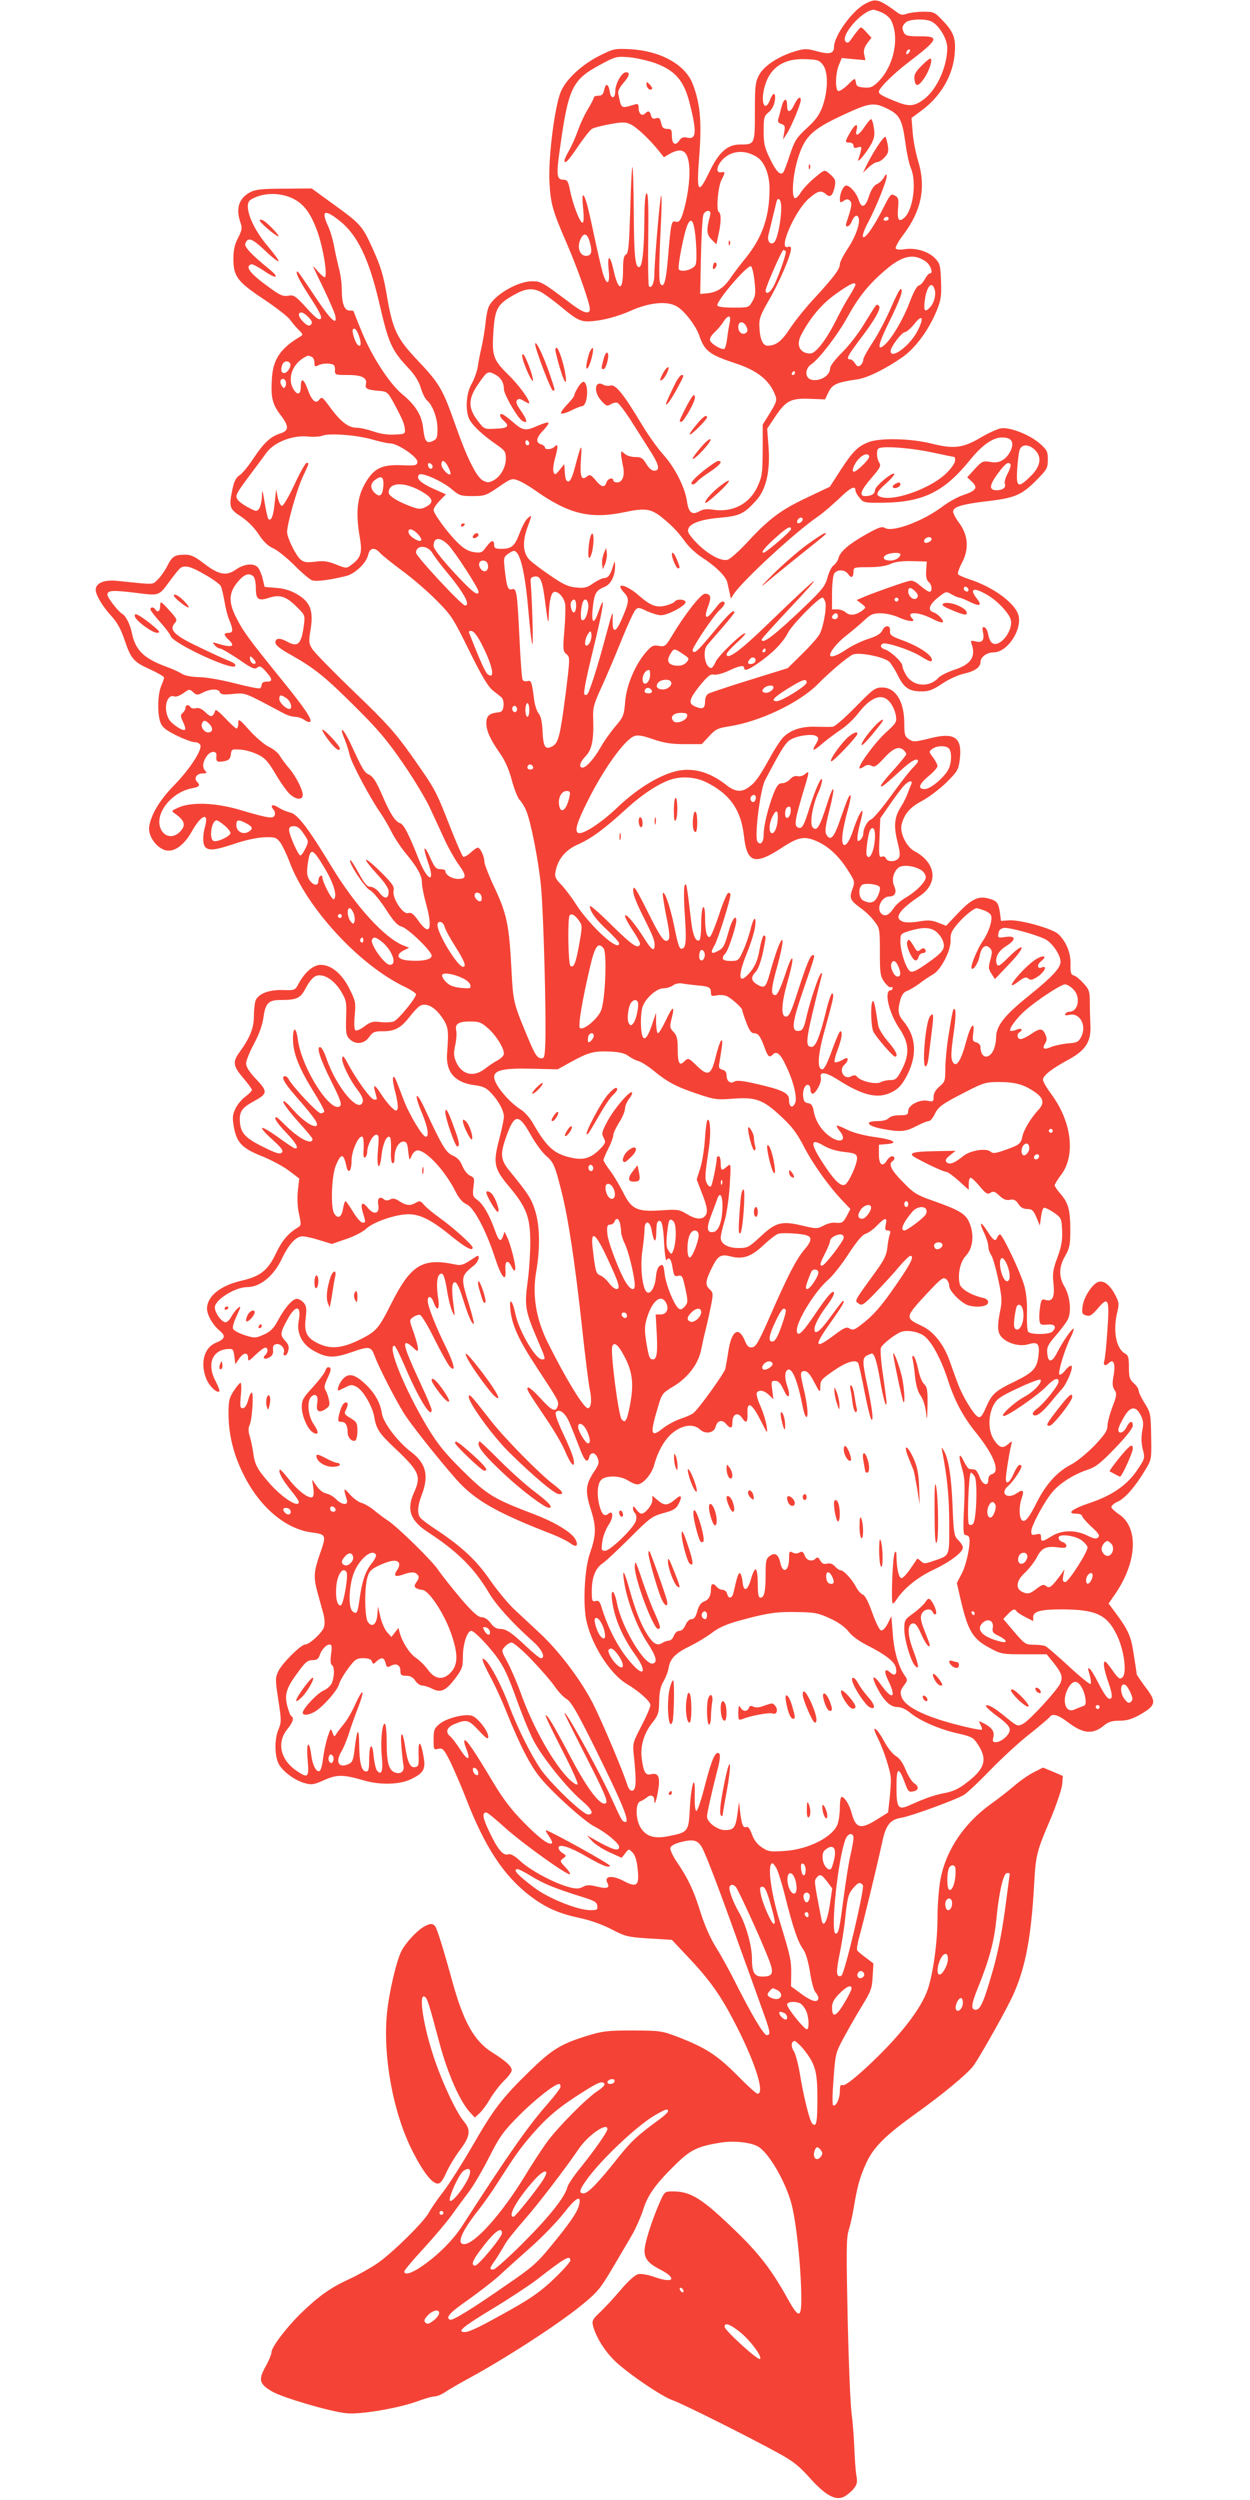 <?xml version="1.0" standalone="no"?>
<!DOCTYPE svg PUBLIC "-//W3C//DTD SVG 20010904//EN"
 "http://www.w3.org/TR/2001/REC-SVG-20010904/DTD/svg10.dtd">
<svg version="1.0" xmlns="http://www.w3.org/2000/svg"
 width="640pt" height="1280pt" viewBox="0 0 640 1280"
 preserveAspectRatio="xMidYMid meet">
<g transform="translate(0,1280) scale(0.1,-0.1)"
fill="#f44336" stroke="none">
<path d="M4429 12780 c-66 -35 -159 -164 -159 -221 0 -33 -23 -39 -85 -22 -55
15 -65 15 -115 0 -84 -25 -160 -75 -184 -122 -19 -35 -21 -58 -21 -188 0 -167
0 -167 -77 -167 -63 0 -107 -39 -154 -136 -61 -127 -69 -114 -53 87 12 166 4
258 -33 356 -37 101 -164 172 -319 181 -82 4 -87 3 -159 -33 -90 -45 -171
-120 -198 -183 -32 -75 -65 -337 -59 -462 6 -115 16 -149 92 -324 52 -120 115
-299 115 -328 0 -31 -34 -21 -100 30 -142 107 -150 112 -196 112 -76 0 -201
-75 -223 -134 -6 -13 -13 -53 -16 -88 -4 -34 -13 -88 -20 -118 -7 -30 -16 -75
-19 -99 -4 -24 -18 -62 -31 -86 -29 -49 -34 -138 -11 -184 17 -31 70 -81 139
-128 42 -29 47 -37 47 -70 0 -46 -27 -93 -64 -113 -24 -12 -31 -12 -54 0 -34
20 -82 117 -143 291 -62 176 -79 206 -190 323 -108 114 -129 158 -159 337 -17
100 -31 145 -71 234 -55 121 -60 127 -214 238 l-99 72 -141 -1 c-110 0 -147
-4 -172 -17 -60 -31 -77 -84 -52 -156 10 -28 8 -39 -12 -79 -18 -34 -24 -63
-24 -107 0 -90 20 -117 155 -207 63 -42 124 -89 135 -105 11 -15 31 -39 44
-52 23 -23 24 -25 7 -35 -101 -60 -139 -117 -144 -217 -6 -94 3 -129 43 -182
46 -60 46 -82 -2 -97 -49 -16 -84 -49 -138 -131 -24 -36 -54 -73 -68 -82 -18
-11 -28 -31 -36 -67 -20 -95 -17 -106 42 -144 33 -22 67 -55 91 -91 25 -39 49
-61 74 -72 20 -8 68 -47 107 -85 38 -39 80 -74 92 -79 21 -8 91 1 176 22 46
12 103 67 112 108 8 37 33 41 61 10 10 -12 62 -53 114 -92 52 -38 131 -106
175 -151 76 -76 86 -92 167 -257 63 -128 96 -183 120 -203 18 -14 39 -31 46
-37 7 -6 12 -25 10 -42 -3 -27 -8 -33 -33 -35 -41 -5 -55 -19 -55 -54 0 -39
19 -82 67 -151 28 -39 48 -84 63 -140 12 -45 30 -91 40 -102 11 -11 26 -36 34
-55 25 -61 64 -261 76 -390 13 -136 27 -664 22 -798 -3 -78 -5 -83 -25 -80
-16 2 -29 22 -55 83 -84 200 -84 200 -93 365 -12 232 -23 287 -85 421 -30 63
-54 125 -54 137 0 28 -21 72 -34 72 -5 0 -22 -12 -37 -26 -15 -14 -32 -23 -38
-20 -5 4 -37 77 -71 164 -71 181 -73 183 -197 359 -78 110 -125 163 -289 320
-107 103 -204 202 -215 220 -18 28 -19 38 -9 98 16 99 -1 143 -70 183 -30 18
-65 29 -105 32 l-60 5 -10 41 c-5 23 -16 48 -24 58 -20 24 -70 20 -113 -10
-50 -35 -88 -27 -164 31 -45 35 -66 45 -95 45 -55 0 -68 -8 -93 -59 -13 -25
-36 -57 -50 -70 -27 -26 -11 -25 -206 -5 -66 7 -110 -11 -110 -46 0 -27 37
-88 81 -135 26 -28 47 -64 64 -114 35 -104 47 -119 131 -157 41 -19 74 -38 74
-43 0 -5 -7 -25 -15 -44 -18 -42 -20 -140 -4 -185 9 -25 26 -39 81 -67 39 -19
81 -35 95 -35 13 0 26 -7 29 -15 10 -25 -57 -126 -133 -204 -73 -74 -119 -149
-129 -212 -7 -41 26 -97 71 -118 46 -22 102 13 146 90 48 87 90 104 69 28 -13
-46 -13 -92 2 -107 19 -19 53 -14 149 18 53 18 112 31 149 33 57 2 64 0 84
-25 11 -15 33 -60 48 -100 88 -236 354 -526 587 -639 34 -16 61 -34 61 -40 0
-19 -91 -130 -114 -139 -12 -4 -43 -6 -68 -3 -39 5 -51 1 -82 -22 -19 -15 -40
-24 -46 -20 -6 4 -8 31 -4 75 6 65 5 74 -26 136 -38 77 -93 124 -148 124 -38
0 -83 -39 -114 -98 -17 -32 -19 -33 -81 -31 -68 2 -119 -17 -137 -50 -5 -11
-10 -47 -10 -81 0 -63 -19 -112 -75 -189 -35 -48 -31 -70 20 -130 25 -29 45
-57 45 -61 0 -5 -15 -21 -34 -35 -19 -14 -42 -42 -51 -62 -15 -32 -16 -45 -7
-97 15 -78 43 -106 146 -147 44 -18 105 -50 134 -72 l54 -41 -7 -63 c-4 -39
-2 -84 6 -119 12 -53 11 -58 -5 -68 -50 -30 -81 -66 -113 -133 -41 -87 -80
-118 -176 -140 -109 -25 -177 -80 -177 -143 0 -32 28 -82 62 -111 36 -30 32
-44 -19 -65 -58 -25 -79 -104 -47 -183 15 -38 55 -76 67 -65 3 3 -6 27 -19 52
-46 86 -18 159 61 165 28 2 30 -1 35 -38 l5 -40 19 28 c22 33 46 35 46 5 0
-20 3 -19 38 15 21 20 43 37 50 37 15 0 16 -22 0 -38 -17 -17 -3 -25 21 -12
15 8 21 19 19 38 -2 19 2 27 16 30 23 5 47 -23 39 -44 -3 -8 0 -14 6 -14 6 0
14 11 17 26 5 18 1 31 -15 48 -28 30 -27 42 10 109 43 80 74 76 58 -8 -11 -59
17 -116 72 -148 69 -40 105 -42 191 -13 100 35 107 34 126 -16 24 -66 124
-258 162 -312 53 -78 222 -286 277 -343 91 -93 201 -154 472 -259 35 -14 75
-34 89 -44 30 -24 45 -17 30 15 -16 36 -100 88 -208 130 -213 81 -245 100
-371 225 -94 93 -128 136 -182 225 -117 197 -206 415 -168 415 5 0 27 -44 50
-97 71 -168 141 -283 141 -231 0 7 -25 67 -56 133 -67 145 -86 194 -78 207 3
5 19 -3 35 -18 26 -25 29 -26 29 -8 0 10 -10 47 -22 82 -23 63 -23 64 -3 78
11 8 26 13 35 12 8 -2 43 -59 76 -127 34 -68 69 -130 77 -138 32 -33 24 9 -19
98 -55 111 -94 212 -94 239 0 30 20 24 31 -10 17 -47 31 -36 23 18 -10 64 -8
112 5 125 18 18 27 -2 40 -81 6 -40 18 -87 26 -105 14 -31 15 -31 8 23 -12 91
-10 125 6 125 10 0 24 -30 41 -85 27 -87 48 -135 56 -127 2 2 -9 48 -26 102
-42 137 -42 141 28 197 19 15 31 48 17 48 -2 0 -21 -12 -42 -26 -29 -19 -45
-24 -68 -19 -171 37 -231 1 -332 -200 -64 -127 -76 -141 -155 -181 -91 -46
-150 -53 -211 -26 -65 29 -81 57 -72 132 6 51 4 64 -11 81 -9 10 -25 19 -34
19 -22 0 -61 -44 -96 -109 -23 -43 -38 -58 -73 -74 -43 -19 -47 -19 -98 -3
-30 10 -57 24 -60 33 -3 8 4 35 16 59 11 25 21 47 21 50 0 13 -32 -21 -46 -48
-8 -15 -21 -28 -29 -28 -20 0 -55 48 -55 76 0 39 104 104 166 104 66 0 136 57
178 147 35 73 72 113 105 113 14 0 54 -9 88 -20 l62 -19 73 25 c40 13 86 37
103 53 36 34 148 73 214 74 60 1 119 -28 218 -109 75 -61 113 -82 113 -62 0
14 -102 105 -171 154 -32 23 -67 52 -78 65 -17 21 -22 22 -40 12 -29 -18 -51
-16 -85 6 -22 15 -34 17 -48 10 -14 -7 -24 -7 -33 1 -21 18 -35 3 -28 -30 8
-44 -23 -53 -53 -15 -29 37 -41 26 -26 -24 15 -49 15 -51 -2 -51 -8 0 -30 25
-48 55 -18 30 -36 55 -39 55 -4 0 -9 -18 -13 -40 -7 -44 -28 -53 -46 -21 -18
35 -12 194 10 245 27 64 39 62 54 -7 10 -42 26 -22 26 31 0 50 37 131 55 122
6 -3 8 -29 7 -59 -3 -37 -1 -51 7 -47 6 4 11 16 11 27 0 34 28 89 46 89 14 0
15 -9 9 -80 -8 -93 9 -113 19 -21 7 59 28 103 43 88 4 -5 6 -35 5 -67 -2 -33
1 -61 7 -65 7 -4 11 6 11 27 0 45 21 83 45 83 17 0 21 -9 25 -50 6 -49 6 -49
18 -22 6 15 19 27 30 27 45 0 143 -107 196 -214 17 -33 35 -53 55 -62 37 -16
99 -132 145 -273 33 -101 59 -132 54 -64 -4 48 12 57 31 18 11 -22 16 -25 19
-14 4 21 -25 134 -43 168 l-12 25 -7 -22 c-11 -34 -23 -26 -41 26 -28 79 -59
133 -88 156 -27 19 -28 25 -23 69 6 43 5 48 -18 58 -13 6 -30 28 -39 50 -11
27 -25 42 -48 52 -35 15 -55 47 -145 242 -45 97 -57 78 -14 -23 30 -72 39
-122 20 -122 -17 0 -87 117 -115 193 -43 115 -47 123 -53 108 -2 -7 3 -42 13
-77 9 -35 14 -71 11 -80 -6 -15 -10 -14 -32 7 -14 13 -37 43 -52 66 -32 51
-44 55 -31 11 11 -41 12 -38 -5 -38 -17 0 -88 98 -132 179 -22 42 -30 50 -32
34 -4 -25 39 -113 80 -165 16 -21 28 -45 26 -55 -14 -74 -136 68 -187 219 -10
29 -23 54 -30 56 -24 8 -3 -59 56 -176 42 -84 54 -115 45 -124 -45 -45 -198
192 -217 340 -9 66 -25 68 -25 2 0 -70 29 -144 99 -259 34 -54 61 -103 61
-110 0 -6 -8 -11 -18 -11 -16 0 -141 133 -165 176 -4 8 -12 14 -17 14 -24 0
-5 -35 53 -101 96 -110 118 -142 108 -152 -14 -14 -74 27 -125 86 -28 32 -46
46 -46 36 0 -9 34 -54 75 -100 41 -45 75 -86 75 -90 0 -35 -69 0 -140 71 -22
22 -42 40 -45 40 -16 0 2 -29 50 -79 51 -54 67 -81 46 -81 -5 0 -43 25 -85 56
-43 31 -80 53 -84 49 -4 -4 20 -31 53 -60 47 -43 57 -56 48 -66 -10 -10 -30
-4 -98 30 -91 45 -115 72 -117 134 -2 46 12 65 67 96 76 41 78 51 17 115 -35
37 -52 63 -52 81 0 14 18 59 40 100 27 50 43 95 49 136 10 73 26 89 87 89 85
0 103 9 130 62 14 27 35 54 49 60 37 17 93 -16 130 -76 28 -47 30 -55 27 -138
-2 -77 0 -90 18 -108 30 -30 74 -26 100 10 19 27 27 30 72 30 61 0 92 18 137
76 19 25 43 50 53 55 31 16 75 -7 111 -60 33 -48 35 -64 26 -186 -7 -94 40
-148 140 -161 45 -6 61 -13 88 -43 38 -41 63 -89 63 -120 0 -11 -11 -64 -25
-117 -31 -121 -26 -147 53 -241 87 -104 107 -155 107 -283 0 -58 -6 -151 -14
-206 -16 -119 -12 -147 50 -291 45 -105 44 -103 24 -103 -33 0 -118 146 -136
232 -15 73 -33 88 -26 23 9 -82 42 -155 137 -299 110 -168 113 -172 105 -196
-10 -33 -30 -23 -89 42 -31 34 -59 58 -63 54 -9 -8 -3 -17 92 -158 39 -57 84
-133 99 -170 30 -71 53 -91 42 -37 -3 17 -27 76 -53 130 -33 70 -43 103 -36
110 18 18 49 -7 70 -58 11 -26 33 -81 48 -120 27 -74 43 -89 52 -53 7 28 32
25 43 -6 9 -22 6 -33 -19 -70 -43 -65 -46 -98 -16 -193 29 -90 28 -131 -6
-228 -24 -71 -34 -231 -20 -323 20 -125 119 -287 209 -341 66 -40 122 -90 122
-109 0 -11 -21 -59 -46 -107 -45 -87 -46 -89 -38 -158 13 -127 11 -169 -8
-173 -11 -2 -20 8 -28 35 -25 76 -124 310 -171 405 -61 121 -173 271 -275 366
-44 41 -104 97 -134 125 -30 29 -85 95 -121 147 -69 101 -145 171 -271 255
-40 26 -79 55 -85 63 -18 22 -16 59 7 120 37 97 21 160 -55 218 -68 51 -141
148 -149 194 -9 60 -38 110 -90 158 -54 49 -85 54 -115 16 -20 -26 -29 -60
-13 -52 4 2 19 10 35 17 23 12 31 12 53 0 33 -17 81 -100 90 -153 10 -62 26
-86 106 -161 125 -118 136 -143 98 -226 -40 -88 -20 -145 73 -205 151 -99 236
-184 310 -309 39 -65 118 -153 230 -253 43 -39 62 -82 36 -82 -6 0 -38 26 -72
58 -78 74 -105 92 -137 92 -18 0 -34 10 -48 30 -14 19 -32 30 -46 30 -18 0
-46 25 -108 97 -45 54 -96 118 -113 143 -31 48 -212 225 -261 256 -16 10 -46
33 -67 50 -21 18 -51 35 -65 39 -15 3 -42 23 -60 43 -34 38 -35 36 -16 -28 9
-29 -26 -26 -55 4 -12 13 -35 26 -50 29 -17 4 -37 19 -50 39 l-23 33 6 -42 c4
-24 2 -44 -4 -48 -18 -11 -76 33 -120 90 -24 31 -45 53 -47 51 -10 -10 11 -50
53 -102 24 -29 44 -58 44 -64 0 -34 -89 24 -154 100 -60 69 -72 92 -80 155 -4
28 -12 65 -18 84 -7 23 -7 40 0 55 13 26 22 166 11 166 -5 0 -13 -18 -19 -40
-7 -26 -17 -40 -27 -40 -14 0 -15 9 -10 65 4 36 3 65 -2 65 -4 0 -19 -18 -34
-41 -23 -35 -27 -51 -27 -114 0 -108 24 -208 75 -311 82 -168 215 -282 350
-300 75 -10 77 -13 44 -107 -33 -95 -35 -121 -13 -202 9 -33 22 -80 29 -105 8
-31 9 -54 3 -73 -11 -29 -74 -87 -96 -87 -21 0 -119 -97 -137 -137 -16 -33
-16 -42 0 -147 16 -103 16 -114 1 -150 -20 -47 -21 -125 -2 -171 17 -40 83
-91 138 -105 34 -10 46 -7 98 16 65 29 96 29 200 -1 84 -25 185 -23 243 5 67
32 78 52 65 120 -14 79 -27 84 -25 9 2 -59 0 -64 -20 -67 -23 -3 -37 26 -49
108 -12 80 -26 81 -19 1 3 -41 8 -84 10 -95 8 -31 -9 -50 -37 -43 -36 9 -48
47 -48 152 0 52 -4 96 -9 99 -14 9 -24 -89 -16 -169 7 -74 -2 -98 -25 -70 -6
8 -14 42 -17 75 -7 76 -23 60 -23 -22 0 -45 -3 -58 -15 -58 -24 0 -35 43 -36
138 -1 95 -11 83 -24 -28 -6 -51 -11 -63 -30 -72 -51 -23 -70 10 -36 66 10 17
26 56 36 86 9 30 30 90 47 133 38 98 29 113 -13 21 -17 -38 -43 -83 -58 -100
-14 -17 -31 -39 -38 -50 -11 -18 -12 -18 -21 6 -8 23 -10 21 -25 -25 -9 -28
-19 -76 -23 -108 -3 -31 -11 -60 -17 -64 -16 -10 -36 26 -43 79 -11 85 -27 68
-19 -21 8 -92 3 -98 -56 -58 -83 56 -103 144 -49 212 31 39 37 59 21 69 -5 3
-14 28 -21 55 -14 58 -3 91 60 175 33 46 46 56 70 56 21 0 30 6 36 23 9 29 34
57 51 57 12 0 14 -10 8 -49 -4 -31 -3 -51 4 -56 14 -8 14 -55 1 -90 -6 -15
-24 -32 -42 -40 -33 -13 -108 -94 -108 -114 0 -15 26 -14 58 3 40 21 120 110
128 143 4 15 25 52 47 81 35 47 43 52 77 52 26 0 40 -5 44 -16 6 -16 8 -16 24
0 26 23 39 20 46 -9 6 -22 9 -24 27 -14 29 15 49 4 49 -26 0 -21 5 -25 30 -25
20 0 35 -8 46 -25 9 -14 25 -25 36 -25 10 0 33 -7 50 -16 44 -23 70 -11 117
50 37 50 41 60 41 114 0 64 22 132 43 132 14 0 77 -64 124 -125 42 -56 64
-102 113 -240 24 -66 60 -155 82 -197 44 -85 172 -245 249 -309 51 -44 62 -69
30 -69 -27 0 -194 160 -244 234 -51 76 -116 206 -160 322 -36 98 -96 213 -122
234 -25 21 -18 -3 24 -82 22 -40 60 -122 84 -183 72 -178 123 -276 174 -338
67 -81 225 -222 275 -248 57 -28 128 -87 128 -105 0 -23 -29 -16 -99 22 l-66
37 28 -31 c16 -16 56 -42 90 -57 l60 -27 18 23 c18 24 18 24 38 4 13 -14 22
-41 26 -87 9 -82 -5 -94 -69 -60 -62 33 -105 28 -86 -9 14 -26 -2 -31 -55 -18
-37 9 -51 9 -71 -2 -20 -10 -34 -11 -71 -1 -74 20 -191 82 -244 129 -33 31
-54 43 -67 39 -26 -9 -54 25 -97 116 -34 71 -38 98 -15 98 6 0 49 -35 97 -79
93 -83 321 -246 331 -237 3 4 -8 20 -24 37 -28 29 -28 31 -11 44 18 13 18 14
-2 27 -12 7 -21 19 -21 27 0 23 57 5 140 -43 83 -48 116 -61 123 -49 4 7 -277
163 -326 182 -6 2 0 -11 12 -28 13 -18 20 -35 17 -38 -13 -13 -65 25 -146 108
-62 63 -105 119 -159 210 -94 157 -130 209 -141 209 -6 0 -3 -18 6 -40 26 -64
10 -69 -28 -10 -20 31 -43 62 -52 69 -28 23 -19 48 24 65 60 24 69 21 122 -35
37 -40 48 -47 48 -32 0 30 -56 102 -86 109 -39 10 -130 -14 -164 -43 -27 -22
-30 -31 -30 -79 0 -53 1 -54 24 -48 23 5 28 -1 61 -65 19 -40 55 -122 79 -184
98 -254 195 -401 330 -504 80 -61 147 -90 253 -113 54 -11 118 -34 164 -58 71
-37 83 -40 192 -47 l117 -7 78 -83 c119 -125 175 -205 256 -365 96 -189 142
-340 105 -340 -7 0 -53 42 -103 93 -102 103 -162 142 -298 195 -91 35 -96 35
-238 36 -130 0 -154 -3 -233 -27 -135 -42 -180 -69 -294 -180 -142 -138 -186
-196 -293 -382 -51 -88 -118 -194 -150 -236 -32 -41 -65 -90 -74 -107 -24 -47
-191 -211 -265 -261 -35 -24 -100 -60 -145 -81 -92 -42 -154 -86 -240 -169
-75 -72 -156 -178 -156 -204 0 -11 -14 -45 -31 -75 -37 -67 -32 -88 35 -127
54 -31 297 -103 381 -111 72 -7 266 26 364 62 35 13 73 24 85 24 12 0 37 10
56 23 19 13 71 43 115 67 190 103 458 276 582 377 79 64 96 84 153 180 35 59
81 137 102 173 21 36 48 96 60 133 23 77 65 136 171 239 74 72 110 89 228 108
67 10 148 2 188 -19 56 -30 145 -183 175 -301 22 -88 44 -288 48 -435 4 -146
-7 -155 -66 -50 -83 150 -146 233 -268 351 -172 167 -230 204 -323 204 -42 0
-43 -1 -68 -58 -41 -94 -77 -208 -77 -246 0 -41 20 -65 78 -95 89 -45 74 -74
-22 -41 -40 14 -73 20 -89 16 -15 -3 -52 -36 -88 -79 -33 -39 -81 -91 -105
-114 -39 -36 -44 -45 -38 -70 14 -56 58 -128 110 -179 64 -63 246 -187 300
-204 42 -14 391 -188 541 -271 73 -40 105 -65 159 -126 81 -90 132 -118 176
-96 15 8 37 26 49 41 18 23 20 34 13 72 -4 25 -8 88 -10 140 -2 52 -8 131 -14
175 -6 44 -15 262 -20 485 -7 338 -7 412 5 450 8 25 19 74 25 110 19 114 32
163 65 235 38 82 97 141 256 255 133 95 261 201 293 243 25 34 136 228 187
329 75 148 108 312 124 603 8 147 13 167 83 330 30 72 57 151 60 176 l4 46
-51 22 -51 21 -47 -24 c-27 -13 -72 -45 -102 -71 -29 -25 -82 -66 -117 -91
-138 -99 -231 -237 -259 -387 -8 -43 -15 -131 -15 -194 0 -127 -22 -285 -50
-369 -36 -104 -149 -247 -318 -403 -66 -60 -107 -91 -117 -87 -12 4 -15 -3
-15 -32 0 -38 -22 -83 -35 -70 -4 4 -3 65 3 137 9 126 11 132 52 208 23 43 65
116 93 162 46 75 52 91 55 151 l4 67 -38 29 c-22 16 -42 33 -45 38 -4 5 2 39
12 75 20 71 87 347 115 475 19 92 41 120 99 129 49 8 279 92 320 117 17 10 77
67 135 127 58 60 148 143 202 185 53 42 99 82 103 87 12 20 43 11 90 -25 81
-62 130 -66 188 -18 22 18 41 24 79 24 38 0 64 8 105 31 82 47 86 65 29 139
-25 34 -46 65 -46 68 0 4 -7 49 -15 100 -14 95 -27 125 -97 219 l-32 43 36 52
c111 164 118 338 17 405 -21 14 -39 31 -39 37 0 7 15 20 34 28 38 18 89 77
138 159 34 55 34 56 32 175 -2 115 -3 121 -33 169 -17 27 -31 56 -31 65 0 9
-11 26 -25 38 -21 19 -25 30 -25 82 0 49 -3 61 -20 70 -46 25 -63 118 -39 214
9 37 8 49 -9 82 -26 51 -55 76 -83 72 -31 -4 -79 -75 -86 -125 -5 -36 -3 -42
18 -48 19 -6 29 0 60 36 54 64 60 50 49 -111 -5 -74 -12 -145 -16 -157 -7 -25
5 -30 24 -11 23 23 34 -5 24 -63 -8 -42 -7 -57 4 -75 13 -19 12 -29 -11 -89
-14 -37 -25 -81 -25 -97 0 -23 -15 -45 -67 -100 -38 -39 -90 -81 -116 -95 -71
-35 -130 -100 -176 -190 -45 -90 -67 -115 -82 -92 -12 19 -11 70 2 108 14 40
7 48 -23 27 -51 -36 -92 -2 -45 37 24 21 67 84 67 100 0 4 -5 7 -10 7 -6 0
-19 -20 -30 -45 -19 -45 -40 -60 -40 -27 0 24 17 131 26 167 7 29 7 30 -13 12
-29 -25 -45 -21 -73 20 -31 45 -32 123 -3 179 17 32 34 44 126 87 59 28 110
47 114 43 12 -12 -33 -61 -83 -88 -53 -29 -127 -98 -105 -98 22 0 172 104 216
149 40 42 65 52 65 27 0 -19 -73 -110 -110 -138 -18 -13 -26 -26 -21 -31 14
-14 43 7 87 59 21 26 48 58 61 72 26 28 59 109 49 119 -4 4 -18 -6 -31 -22
-13 -17 -27 -27 -31 -22 -9 9 29 133 58 190 11 22 17 41 15 44 -6 6 -58 -69
-86 -125 -26 -50 -45 -50 -49 0 -3 30 4 44 43 89 26 30 54 67 62 83 20 39 12
119 -17 169 -30 50 -29 101 4 157 22 39 26 57 26 130 0 104 -10 141 -49 186
-17 19 -31 40 -31 45 0 6 14 28 30 50 79 99 58 277 -49 419 -22 30 -41 62 -41
72 0 21 44 56 135 105 83 46 111 90 108 168 -1 28 -3 80 -3 117 0 61 -3 71
-31 102 -17 19 -39 38 -50 41 -16 5 -19 15 -18 58 2 58 -22 116 -63 155 -31
28 -192 73 -250 70 l-43 -3 -5 40 c-8 54 -15 63 -60 75 -52 14 -88 -4 -160
-81 l-56 -59 -41 16 c-33 13 -52 14 -99 6 -34 -6 -68 -6 -81 -1 -48 18 -21 59
87 132 96 65 83 170 -28 229 -41 22 -76 94 -66 135 13 55 43 90 106 123 35 19
90 61 124 94 56 56 62 66 68 117 14 114 -26 142 -156 108 -74 -18 -82 -19
-104 -4 -21 14 -24 23 -24 81 0 112 -44 184 -113 184 -36 0 -46 -7 -137 -100
-54 -55 -106 -101 -117 -101 -10 -1 -48 -1 -84 0 -71 3 -127 -14 -167 -52 -13
-12 -46 -62 -73 -112 -56 -100 -72 -122 -109 -148 -35 -24 -67 -21 -109 12
-94 75 -189 97 -283 66 -86 -28 -184 -91 -278 -180 -86 -82 -180 -142 -201
-129 -18 11 -3 58 52 167 82 164 187 309 236 328 18 7 43 3 97 -16 56 -19 93
-25 161 -25 l88 0 38 41 c32 35 45 41 96 49 158 23 361 119 458 215 65 66 148
136 180 153 29 15 163 -11 189 -37 10 -11 31 -44 45 -73 30 -60 56 -78 121
-78 36 0 57 8 103 39 32 22 80 44 109 51 57 12 88 33 88 60 0 26 33 50 68 50
67 0 142 108 128 184 -12 63 -126 149 -253 190 -29 10 -55 21 -58 26 -3 5 6
32 21 60 36 69 31 139 -14 201 -18 23 -32 51 -32 60 0 24 46 38 184 54 135 16
171 32 251 115 45 46 50 55 50 97 0 41 -4 49 -41 82 -53 46 -153 85 -199 78
-19 -3 -66 -25 -105 -48 -90 -53 -137 -59 -251 -30 -108 27 -268 30 -325 6
-54 -22 -79 -48 -141 -143 l-54 -84 -122 -58 c-133 -63 -193 -109 -307 -233
-40 -42 -82 -80 -95 -83 -43 -11 -136 50 -193 127 -33 44 25 77 152 88 102 9
125 19 188 89 51 56 72 150 63 274 l-7 93 42 63 c54 81 80 94 178 90 l76 -3
18 37 c19 40 44 51 144 65 53 7 147 53 237 116 65 46 133 139 174 239 21 53
24 74 21 149 -3 80 -5 90 -31 117 -34 35 -100 55 -156 46 -22 -4 -41 -2 -45 4
-3 6 14 37 39 70 93 123 117 244 76 377 -12 39 -25 104 -28 146 l-6 75 50 37
c96 70 159 175 170 282 9 83 -2 118 -55 174 -47 50 -50 51 -104 51 -31 0 -69
-5 -84 -10 -21 -8 -32 -7 -48 5 -98 71 -111 75 -167 45z m86 -44 c18 -8 39
-25 46 -38 47 -88 16 -238 -66 -318 -27 -26 -39 -31 -71 -28 -32 2 -40 7 -42
27 -4 23 -5 23 -42 -14 -21 -20 -43 -34 -49 -31 -16 10 -13 91 4 133 l15 36
61 -6 60 -5 -6 28 c-5 21 0 37 15 58 l22 29 -27 29 c-27 29 -27 29 -43 8 -10
-11 -24 -31 -34 -45 -12 -18 -19 -21 -28 -13 -30 30 84 161 143 164 4 0 23 -6
42 -14z m256 -47 c38 -20 79 -89 79 -134 0 -97 -55 -217 -122 -265 -49 -36
-75 -37 -148 -7 -66 27 -80 35 -80 48 0 17 75 92 150 149 156 119 163 135 59
134 -57 0 -72 3 -80 17 -13 25 -11 35 7 53 18 19 104 22 135 5z m-119 -161
c-7 -7 -12 -8 -12 -2 0 14 12 26 19 19 2 -3 -1 -11 -7 -17z m-1298 -51 c105
-39 149 -90 179 -213 35 -140 32 -179 -13 -169 -22 5 -32 1 -43 -16 -20 -28
-37 -16 -37 27 0 29 -3 34 -24 34 -19 0 -26 7 -31 30 -5 25 -11 30 -27 24 -14
-4 -21 0 -25 15 -6 24 -14 26 -30 10 -16 -16 -33 -2 -33 27 0 19 -4 24 -17 20
-77 -23 -71 -26 -88 57 -2 10 10 33 26 51 32 37 37 56 14 56 -22 0 -55 -59
-55 -98 0 -39 -23 -40 -28 -1 -6 40 -21 46 -28 11 -5 -25 -12 -32 -30 -32 -13
0 -24 -4 -24 -10 0 -5 -14 -32 -30 -59 -17 -27 -39 -75 -50 -106 -11 -32 -31
-78 -45 -103 -14 -24 -25 -48 -25 -53 0 -23 20 -3 70 72 30 44 62 85 72 90 9
5 50 16 90 23 59 11 79 12 103 1 30 -12 98 -75 147 -136 l27 -34 31 18 c70 39
100 9 100 -98 0 -68 -19 -172 -41 -228 -9 -20 -17 -26 -30 -22 -21 7 -24 -4
-39 -185 -10 -118 -20 -154 -37 -136 -10 10 -10 80 0 291 5 93 6 167 2 163 -6
-6 -34 -332 -35 -408 0 -39 -15 -69 -27 -56 -4 4 -6 113 -4 242 2 166 0 234
-8 234 -7 0 -11 -43 -12 -132 -1 -157 -10 -240 -25 -245 -21 -7 -28 52 -29
280 -1 125 -4 230 -7 232 -3 3 -8 -95 -11 -217 -6 -183 -9 -224 -22 -231 -11
-6 -15 -26 -15 -75 0 -117 -24 -117 -50 1 -17 74 -31 74 -24 -2 9 -78 -9 -89
-30 -18 -8 29 -29 119 -46 200 -31 148 -45 197 -55 197 -4 0 -3 -31 1 -70 4
-47 3 -70 -4 -70 -13 0 -50 96 -64 168 -9 45 -14 52 -34 52 -33 0 -36 23 -19
146 46 332 63 366 220 449 65 35 74 37 135 32 36 -3 96 -17 134 -30z m860 -10
c27 -37 26 -129 -2 -210 -16 -44 -34 -70 -81 -113 -53 -49 -62 -63 -87 -137
-14 -45 -30 -86 -34 -90 -15 -17 -37 6 -68 71 -28 57 -32 78 -32 142 0 67 2
76 25 95 16 12 28 34 32 58 7 44 -8 49 -24 7 -24 -63 -48 -25 -32 50 23 108
95 162 213 157 63 -2 71 -5 90 -30z m338 -228 c54 -28 68 -56 83 -166 7 -54
20 -115 29 -135 30 -70 11 -212 -33 -252 -29 -26 -38 -13 -33 48 4 47 2 55
-17 65 -19 11 -23 6 -57 -61 -49 -97 -94 -162 -105 -151 -5 5 5 36 25 73 42
79 96 214 96 238 -1 13 -4 12 -14 -6 -7 -13 -23 -29 -37 -35 -16 -8 -29 -29
-40 -62 -18 -57 -38 -64 -52 -20 -11 36 -45 75 -64 75 -15 0 -33 -39 -33 -71
0 -17 3 -18 20 -7 15 10 22 10 32 0 12 -12 9 -31 -19 -114 -8 -27 16 -21 27 6
12 31 29 41 36 21 10 -26 -16 -99 -57 -160 -21 -32 -39 -67 -39 -78 0 -25 -32
-67 -133 -177 -44 -47 -99 -116 -123 -153 -43 -65 -71 -87 -115 -87 -24 0 -39
37 -41 99 -2 39 6 60 50 136 52 89 112 229 112 261 0 10 -5 14 -15 10 -55 -21
35 187 108 249 45 39 62 42 87 20 21 -19 34 -6 44 40 6 32 3 40 -31 69 -22 18
-22 18 -73 -25 -28 -23 -60 -58 -71 -76 -11 -18 -25 -31 -30 -27 -18 11 -9
123 17 205 35 112 72 147 234 222 136 63 156 65 232 26z m-675 -244 c37 -24
63 -90 63 -160 0 -144 -36 -249 -122 -356 -24 -29 -59 -75 -77 -101 -35 -53
-72 -76 -123 -80 l-33 -3 4 195 c2 107 8 203 13 213 14 26 42 22 34 -5 -20
-75 -19 -98 7 -124 l25 -25 11 51 c14 63 14 107 1 115 -14 9 -4 128 14 164 20
38 20 43 -1 39 -28 -5 -26 28 4 62 45 50 117 56 180 15z m-2403 -201 c69 -24
109 -69 146 -166 31 -78 58 -233 44 -247 -3 -3 -19 10 -36 29 -16 19 -28 31
-25 25 2 -5 27 -57 55 -115 28 -58 53 -117 57 -131 16 -63 -20 -31 -101 91
-47 71 -88 130 -90 130 -15 0 5 -41 62 -129 49 -75 64 -105 56 -113 -9 -9 -28
6 -73 56 -57 62 -65 67 -93 62 -25 -5 -42 2 -90 37 -104 74 -135 112 -99 124
5 2 33 -13 62 -32 69 -48 88 -40 25 11 -85 69 -125 111 -118 127 13 35 36 26
100 -35 35 -34 67 -59 70 -55 3 3 -23 39 -58 80 -81 96 -123 210 -85 234 50
32 125 39 191 17z m2526 -56 c0 -66 -20 -166 -37 -179 -18 -16 -36 6 -29 36
11 46 39 161 42 173 8 28 24 9 24 -30z m-2263 -67 c92 -72 151 -194 203 -415
50 -216 63 -247 155 -345 29 -31 51 -66 60 -99 8 -27 23 -56 32 -63 28 -23 53
-91 53 -145 0 -44 -3 -52 -24 -62 -33 -15 -42 -2 -50 70 -8 65 -40 115 -108
171 -63 52 -155 193 -205 317 -24 57 -43 106 -43 107 0 2 -9 3 -20 3 -27 0
-40 36 -40 107 0 30 -6 78 -14 106 -7 29 -19 80 -25 114 -6 34 -20 82 -31 105
-37 80 -19 89 57 29z m2813 9 c0 -5 -7 -10 -16 -10 -8 0 -12 5 -9 10 3 6 10
10 16 10 5 0 9 -4 9 -10z m-987 -116 c4 -59 4 -108 -2 -120 -10 -23 -69 -40
-85 -24 -9 9 27 196 46 233 20 39 33 10 41 -89z m-543 -5 c14 -49 8 -69 -20
-69 -30 0 -46 41 -30 80 17 42 37 38 50 -11z m1003 -45 c7 -7 -47 -159 -69
-191 -16 -25 -34 -30 -34 -10 0 17 83 207 91 207 3 0 8 -3 12 -6z m717 -53
c25 -18 40 -61 21 -61 -6 0 -17 -13 -26 -29 -8 -16 -22 -31 -31 -33 -10 -2
-28 -36 -48 -89 -32 -84 -88 -179 -125 -213 -43 -39 -36 -1 19 111 59 119 78
173 61 173 -5 0 -27 -44 -50 -97 -23 -54 -64 -132 -91 -173 -27 -41 -50 -82
-50 -91 0 -9 -6 -22 -14 -29 -12 -9 -17 -7 -28 9 -7 12 -18 21 -25 21 -23 0
-14 17 52 105 77 101 110 161 94 170 -13 9 -6 17 -73 -91 -30 -51 -83 -118
-116 -150 -35 -35 -60 -68 -60 -80 0 -37 -52 -69 -96 -58 -34 9 -34 57 1 80
38 25 133 148 182 237 59 107 109 169 191 240 91 79 149 92 212 48z m-877
-100 c7 -62 5 -77 -11 -104 -18 -32 -19 -32 -97 -32 -49 0 -80 4 -82 11 -7 21
152 207 172 201 5 -2 14 -36 18 -76z m517 -19 c0 -4 -14 -30 -30 -56 -17 -26
-49 -84 -71 -129 -50 -99 -103 -167 -130 -167 -53 0 -74 42 -48 93 47 91 105
159 177 211 73 52 102 66 102 48z m405 -23 c9 -26 -2 -69 -22 -91 -28 -31 -35
-21 -28 35 10 72 36 101 50 56z m-2007 -19 c19 -12 61 -43 94 -70 94 -79 106
-83 196 -70 46 7 109 26 157 47 99 45 192 54 242 23 39 -23 98 -101 114 -150
26 -77 53 -97 184 -140 113 -37 175 -87 204 -163 10 -25 7 -36 -26 -90 l-38
-61 0 -130 c-1 -120 -3 -136 -27 -188 -42 -90 -129 -134 -232 -117 -27 4 -47
2 -66 -9 -37 -21 -55 -6 -63 53 -10 69 -61 170 -119 235 -29 32 -80 103 -112
157 -93 155 -134 206 -160 199 -11 -3 -27 -1 -35 3 -45 28 -55 -33 -13 -80 25
-28 30 -30 49 -19 11 7 27 11 35 7 8 -3 44 -51 79 -107 35 -55 79 -124 97
-153 37 -60 41 -87 12 -87 -13 0 -28 13 -41 35 -18 30 -26 35 -57 35 -19 0
-44 7 -54 17 -17 15 -18 15 -18 -3 0 -10 5 -36 9 -58 12 -48 -1 -86 -29 -86
-11 0 -20 5 -20 10 0 18 -29 10 -35 -10 -9 -29 -26 -25 -56 12 -23 27 -29 30
-43 19 -29 -24 -37 -3 -32 82 7 93 3 89 -28 -26 -14 -57 -26 -82 -36 -82 -11
0 -16 13 -18 44 l-3 45 -24 -30 c-21 -26 -24 -27 -31 -11 -4 10 0 44 9 75 16
59 15 74 -5 54 -14 -14 -48 -16 -48 -3 0 5 -9 13 -20 16 -29 9 -25 34 12 72
17 18 29 35 26 39 -4 3 -28 -4 -53 -15 -65 -29 -77 -27 -130 19 -25 22 -50 40
-56 40 -15 0 -10 -16 11 -35 31 -28 20 -38 -43 -40 -58 -3 -58 -3 -92 42 -49
64 -48 112 2 184 46 68 51 71 85 53 32 -16 48 -42 48 -77 0 -26 69 -146 93
-161 30 -19 28 2 -4 48 -25 35 -30 49 -21 58 8 8 17 7 36 -6 15 -9 26 -13 26
-10 0 20 -56 95 -106 144 -78 76 -86 98 -78 218 8 125 20 146 118 199 52 28
92 29 134 3z m-1198 -125 c18 -19 21 -28 12 -37 -9 -9 -18 -6 -37 12 -27 25
-33 50 -12 50 8 0 24 -11 37 -25z m2156 -27 c-4 -18 -10 -55 -13 -81 -3 -26
-10 -50 -14 -53 -12 -7 -66 23 -73 42 -4 10 4 25 22 42 16 15 37 39 46 55 25
37 40 35 32 -5z m958 -49 c-41 -74 -134 -141 -134 -96 0 21 58 97 74 97 8 0
29 19 48 42 43 55 51 29 12 -43z m-873 30 c7 -14 8 -24 1 -31 -17 -17 -42 -1
-42 27 0 31 25 34 41 4z m-1981 -55 c12 -37 7 -55 -10 -38 -13 13 -30 71 -23
78 10 10 21 -4 33 -40z m-246 -100 c9 -3 16 -17 16 -30 0 -22 2 -23 20 -14 12
6 35 10 53 8 28 -3 32 -7 32 -30 -1 -28 0 -28 66 -28 74 0 101 -15 92 -49 -5
-22 10 -28 77 -33 31 -3 38 -9 67 -63 44 -82 54 -106 56 -134 2 -22 -2 -24
-53 -26 -35 -2 -74 4 -108 16 -29 10 -68 19 -87 19 -41 0 -81 31 -137 107 -36
50 -41 53 -53 37 -18 -25 -39 -6 -61 56 -19 52 -34 57 -34 10 0 -39 -16 -46
-36 -15 -38 59 -3 144 73 174 1 1 8 -2 17 -5z m-109 -34 c9 -14 -13 -50 -30
-50 -16 0 -19 18 -9 44 7 18 30 21 39 6z m2585 -50 c0 -5 -5 -10 -11 -10 -5 0
-7 5 -4 10 3 6 8 10 11 10 2 0 4 -4 4 -10z m-2607 -43 c3 -8 2 -20 -3 -27 -6
-10 -10 -8 -19 7 -10 19 -6 33 10 33 4 0 9 -6 12 -13z m446 -298 c35 -10 74
-19 88 -19 39 0 143 -71 140 -95 -2 -18 -8 -20 -79 -17 -93 4 -134 -12 -173
-68 -55 -80 -67 -161 -43 -301 14 -79 6 -105 -43 -141 -25 -19 -26 -19 -79 2
-42 17 -65 20 -107 14 -45 -5 -57 -3 -75 12 -25 23 -68 111 -68 140 0 41 50
218 80 282 34 73 34 72 20 72 -6 0 -34 -49 -62 -110 -28 -60 -57 -110 -64
-110 -7 0 -17 19 -22 43 l-8 42 -8 -72 c-6 -65 -18 -94 -32 -80 -3 3 -12 41
-19 84 -11 68 -13 72 -14 32 -1 -25 -7 -53 -14 -63 -12 -16 -15 -16 -56 6 -25
13 -49 31 -55 41 -13 20 -7 30 69 132 28 37 64 86 80 108 39 53 134 90 210 82
28 -3 62 -1 75 4 35 15 182 3 259 -20z m3270 -7 c13 -24 -9 -73 -43 -96 -21
-13 -38 -16 -66 -11 -37 6 -42 4 -79 -36 l-39 -43 25 -23 c31 -30 21 -46 -46
-68 -27 -9 -73 -34 -102 -56 -103 -78 -259 -136 -299 -112 -14 9 -32 3 -96
-33 -90 -51 -132 -88 -141 -121 -3 -13 -14 -29 -24 -37 -11 -7 -25 -35 -32
-62 -11 -42 -26 -62 -107 -140 -158 -152 -230 -208 -230 -178 0 4 58 68 128
143 215 228 183 206 -103 -70 -136 -132 -205 -182 -205 -148 0 6 23 31 50 56
28 25 49 48 46 50 -10 10 -137 -113 -151 -144 -8 -18 -18 -33 -23 -33 -32 0
-47 86 -21 117 8 10 43 50 77 89 34 40 62 74 62 78 0 21 -29 -6 -106 -99 -86
-103 -98 -114 -108 -97 -6 11 106 179 139 209 26 23 33 43 15 43 -5 0 -14 -6
-19 -12 -6 -7 -21 -26 -35 -43 -32 -40 -42 -27 -21 29 19 48 14 66 -16 66 -20
0 -102 -104 -166 -211 -35 -58 -38 -61 -69 -56 -29 5 -37 1 -64 -29 -57 -65
-102 -170 -109 -255 -6 -72 -9 -80 -52 -130 -25 -30 -58 -76 -73 -104 -34 -59
-74 -105 -93 -105 -22 0 -14 28 16 59 32 33 42 85 38 196 -2 52 4 72 42 155
24 52 70 160 102 240 32 79 65 151 73 158 12 13 20 12 58 -7 25 -11 57 -21 72
-21 35 0 126 48 126 67 0 15 -46 18 -55 3 -3 -5 -23 -14 -44 -20 -49 -13 -79
-2 -139 50 -66 59 -128 71 -77 16 29 -31 27 -47 -13 -139 -31 -71 -48 -69 -45
4 2 48 -1 40 -31 -71 -39 -149 -83 -289 -96 -310 -6 -10 -12 -11 -18 -5 -6 6
12 95 44 225 52 211 67 309 30 203 -25 -75 -40 -68 -31 15 8 75 16 89 62 108
33 14 54 59 52 114 -1 21 -2 19 -11 -10 -12 -43 -25 -60 -46 -60 -9 0 -33 -12
-54 -26 -32 -23 -45 -26 -88 -22 -42 4 -67 16 -135 63 -46 31 -93 67 -105 80
-32 34 -36 89 -11 160 26 72 26 72 2 51 -11 -10 -29 -44 -41 -77 -25 -66 -41
-79 -94 -79 -29 0 -36 4 -36 20 0 29 -15 25 -41 -11 -20 -28 -26 -31 -62 -26
-28 4 -51 17 -79 44 -51 48 -128 152 -128 172 0 8 14 30 32 48 l31 32 -67 30
c-64 29 -88 53 -70 71 14 13 119 -34 166 -74 39 -33 46 -36 107 -36 62 0 70 3
133 46 62 43 69 46 98 35 18 -6 60 -30 93 -54 171 -120 281 -146 456 -109 110
23 137 18 203 -38 49 -42 67 -61 110 -119 18 -24 55 -58 82 -75 69 -44 124
-98 130 -129 3 -15 9 -39 12 -54 l6 -28 16 25 c47 70 317 319 432 397 25 17
73 59 108 92 59 57 82 67 82 38 1 -7 10 -23 22 -37 19 -24 25 -25 122 -24 203
3 310 56 441 217 64 79 118 117 166 117 26 0 41 -6 48 -18z m-2469 -13 c0 -5
-4 -9 -10 -9 -5 0 -10 7 -10 16 0 8 5 12 10 9 6 -3 10 -10 10 -16z m2587 -31
c39 -36 32 -85 -20 -136 -65 -64 -75 -58 -69 36 3 42 8 87 13 100 11 28 45 29
76 0z m-531 -13 c65 -14 119 -25 121 -25 2 0 3 -9 3 -19 0 -11 -20 -40 -45
-64 -73 -73 -256 -142 -329 -123 -37 9 -32 24 22 72 26 23 44 45 41 48 -10 11
-99 -64 -99 -83 0 -20 -19 -31 -51 -31 -32 0 -22 30 33 93 44 51 50 62 40 78
-13 20 -16 62 -5 72 15 15 158 5 269 -18z m-316 -24 c0 -15 -70 -82 -80 -76
-13 8 13 59 42 79 20 14 38 13 38 -3z m-2155 -52 c9 -17 14 -33 11 -37 -10 -9
-46 30 -46 50 0 28 18 22 35 -13z m-80 3 c0 -18 -20 -15 -23 4 -3 10 1 15 10
12 7 -3 13 -10 13 -16z m2959 10 c3 -5 -4 -26 -15 -47 -11 -20 -18 -44 -14
-53 7 -18 -11 -32 -42 -32 -44 0 -38 29 19 103 30 37 42 44 52 29z m-3211
-108 c-4 -50 -17 -63 -43 -39 -26 24 -25 50 2 69 32 23 43 14 41 -30z m188
-26 c66 -37 75 -59 30 -83 -26 -13 -35 -13 -69 -1 -73 26 -122 56 -122 74 0
52 75 57 161 10z m1959 -147 c0 -12 -20 -25 -27 -18 -7 7 6 27 18 27 5 0 9 -4
9 -9z m-60 -50 c0 -11 -128 -121 -141 -121 -16 0 11 32 69 83 51 46 72 57 72
38z m-1910 -26 c13 -14 20 -28 16 -32 -11 -11 -60 20 -64 40 -5 25 21 21 48
-8z m2630 -25 c0 -12 -28 -25 -36 -17 -9 9 6 27 22 27 8 0 14 -5 14 -10z
m-2473 -32 c36 -39 153 -220 153 -237 0 -28 -34 -1 -130 103 -63 69 -100 117
-100 131 0 46 34 47 77 3z m-83 -40 c11 -18 40 -57 65 -87 94 -112 133 -181
102 -181 -17 0 -251 252 -251 270 0 41 60 40 84 -2z m434 0 c23 -30 44 -134
57 -292 8 -92 17 -171 21 -175 5 -5 -1 218 -9 319 -2 19 3 26 20 28 32 5 41
-22 57 -153 9 -70 14 -93 15 -64 2 93 13 139 31 139 21 0 45 -27 53 -59 3 -13
2 -73 -3 -133 -9 -103 -8 -112 10 -127 19 -16 19 -19 -5 -211 -27 -207 -36
-245 -67 -261 -36 -19 -46 -5 -50 74 -2 51 -9 81 -20 94 -9 10 -19 41 -23 68
-12 96 -15 103 -34 98 -11 -3 -22 0 -25 6 -4 5 -11 99 -16 208 -12 246 -15
263 -39 256 -21 -5 -26 9 -37 103 -6 57 -5 62 17 78 28 19 34 20 47 4z m1962
-6 c0 -16 -25 -32 -51 -32 -34 0 -45 15 -22 29 21 12 73 14 73 3z m-2114 -47
c9 -22 -3 -45 -20 -39 -17 6 -29 32 -20 45 8 14 34 11 40 -6z m2246 -36 c-2
-32 2 -50 13 -59 17 -14 20 -50 4 -50 -6 0 -27 14 -47 31 -24 21 -41 29 -56
25 -34 -8 -188 -63 -230 -81 l-40 -17 25 -19 c24 -19 24 -19 4 -35 -32 -24
-64 -28 -84 -10 -10 9 -30 16 -44 16 l-27 0 0 81 c0 44 5 89 10 100 14 25 55
25 73 -1 16 -23 27 -17 27 15 0 20 5 21 78 21 50 0 89 6 112 17 24 11 59 15
110 14 l75 -2 -3 -46z m-3693 -21 c40 -22 76 -49 81 -58 5 -9 13 -44 19 -77 5
-33 16 -77 25 -98 21 -50 20 -65 -4 -65 -11 0 -20 -4 -20 -8 0 -5 9 -17 20
-27 39 -36 17 -43 -60 -19 -23 7 -24 6 -11 -9 7 -9 19 -17 27 -17 7 0 50 -25
95 -55 67 -47 83 -54 96 -43 13 10 20 7 44 -20 36 -40 36 -52 4 -52 -15 0 -25
-6 -25 -14 0 -8 -4 -17 -9 -20 -4 -3 -62 8 -127 25 -66 17 -148 32 -184 32
-41 1 -75 8 -90 18 -14 9 -51 26 -83 37 -112 42 -154 84 -172 172 -9 44 -31
87 -49 97 -20 11 -76 83 -76 98 0 23 27 24 142 10 128 -16 120 -18 181 65 22
30 45 58 51 62 23 16 56 7 125 -34z m249 -10 c7 -7 12 -34 12 -60 0 -58 13
-67 70 -48 53 17 86 6 138 -46 44 -43 44 -45 38 -94 -13 -99 -31 -116 -86 -85
-36 20 -60 19 -60 -4 0 -14 23 -33 83 -66 118 -67 174 -112 332 -270 111 -110
161 -170 239 -284 54 -78 115 -180 136 -225 21 -44 54 -117 74 -160 20 -44 52
-101 71 -128 45 -62 45 -78 1 -78 -33 0 -66 21 -66 41 0 5 -11 9 -26 9 -21 0
-29 9 -50 56 -33 75 -42 62 -13 -20 40 -111 -1 -100 -46 12 -52 132 -78 182
-96 187 -26 9 -51 47 -94 148 -28 64 -44 90 -64 100 -27 13 -33 24 -97 162
-37 78 -61 94 -29 19 9 -22 20 -57 25 -79 9 -41 101 -214 157 -296 17 -24 43
-69 58 -99 15 -30 45 -75 65 -100 65 -78 90 -121 90 -157 0 -18 9 -66 20 -105
38 -136 21 -176 -38 -92 -25 35 -37 44 -52 39 -27 -9 -83 78 -75 115 5 21 -6
36 -64 94 -39 39 -73 67 -77 64 -3 -4 22 -36 55 -72 40 -43 61 -74 61 -90 0
-39 -20 -42 -47 -7 -14 18 -34 31 -47 31 -17 0 -30 16 -60 71 -21 38 -40 68
-43 65 -11 -11 76 -142 101 -154 14 -6 49 -48 80 -95 40 -63 61 -86 82 -91 33
-9 154 -126 154 -149 0 -20 -46 -30 -115 -25 -60 4 -73 28 -28 52 l28 14 -29
11 c-96 37 -246 202 -369 405 -119 196 -174 269 -212 276 -17 4 -43 15 -58 25
-31 20 -47 14 -27 -10 7 -8 10 -21 6 -30 -7 -18 -35 -14 -176 28 -125 37 -247
42 -315 13 -38 -17 -39 -18 -20 -31 52 -37 59 -61 25 -95 -36 -36 -84 -24
-100 24 -25 76 61 181 163 200 39 7 44 15 26 33 -18 18 -2 43 28 43 21 0 24 3
15 12 -17 17 -15 44 4 73 21 33 57 34 52 3 -3 -28 4 -32 42 -25 22 5 29 12 32
34 3 27 5 28 48 25 25 -1 65 -13 90 -25 37 -18 53 -36 92 -102 26 -44 59 -90
73 -102 33 -29 65 -30 65 -3 0 28 -36 97 -70 137 -15 17 -36 45 -46 61 -9 17
-35 38 -57 48 -21 10 -66 47 -98 83 -55 61 -59 64 -59 38 0 -15 -4 -27 -9 -27
-4 0 -30 23 -57 52 -26 28 -49 47 -51 42 -13 -37 -22 -39 -50 -12 -20 19 -35
26 -50 22 -11 -3 -24 -1 -27 5 -10 15 -26 14 -26 -3 0 -7 -7 -19 -14 -26 -13
-10 -13 -16 1 -46 9 -18 14 -37 10 -40 -10 -10 -71 30 -84 57 -28 54 -8 128
30 113 9 -3 29 5 46 17 29 21 31 22 50 5 18 -16 22 -16 50 -2 38 20 80 21 87
1 5 -11 19 -13 67 -8 66 6 56 9 257 -98 19 -11 46 -19 60 -19 14 0 36 -7 48
-16 13 -9 26 -13 30 -10 12 12 -28 71 -154 226 -160 198 -188 236 -224 307
-44 86 -39 134 18 196 28 29 51 34 70 15z m3659 -74 c-9 -9 -28 6 -21 18 4 6
10 6 17 -1 6 -6 8 -13 4 -17z m-273 0 c19 -18 20 -30 6 -39 -15 -9 -40 14 -40
36 0 23 13 24 34 3z m371 -20 c52 -30 112 -94 120 -127 14 -55 -55 -144 -94
-120 -9 5 -18 25 -21 43 -3 18 -11 35 -19 38 -11 4 -13 -2 -8 -25 8 -41 -4
-56 -38 -47 -25 6 -27 5 -19 -17 20 -63 -6 -101 -89 -128 -36 -12 -72 -30 -82
-41 -47 -52 -130 -46 -166 14 -10 17 -19 38 -19 47 0 19 -59 74 -89 84 -22 7
-27 20 -12 29 16 10 141 -31 193 -63 28 -18 53 -30 56 -27 20 21 -54 74 -151
109 -51 19 -62 26 -60 44 4 32 -24 37 -39 6 -10 -19 -29 -30 -72 -44 -32 -10
-82 -34 -111 -53 -46 -32 -85 -46 -85 -30 0 19 40 67 83 100 28 22 69 56 91
77 34 32 46 37 85 37 25 0 66 -9 90 -20 50 -23 92 -27 73 -8 -37 37 24 38 97
2 28 -15 55 -24 58 -20 8 8 -25 44 -48 51 -31 10 -22 39 23 75 41 33 42 33 70
17 16 -9 34 -17 40 -17 6 0 30 -10 54 -22 52 -25 64 -19 35 18 -40 51 -16 59
54 18z m-829 -38 c7 -29 -10 -126 -30 -163 -8 -16 -48 -61 -89 -101 l-74 -73
-193 -60 c-107 -33 -202 -65 -212 -70 -11 -6 -18 -21 -18 -39 0 -36 -11 -43
-44 -30 -44 16 -41 35 14 106 43 52 57 64 74 60 12 -3 45 5 75 19 57 27 81 31
81 15 0 -17 20 -11 68 22 76 52 132 109 157 159 22 42 156 179 176 179 5 0 11
-11 15 -24z m374 14 c0 -5 -4 -10 -10 -10 -5 0 -10 5 -10 10 0 6 5 10 10 10 6
0 10 -4 10 -10z m-1650 -29 c0 -17 -4 -33 -10 -36 -11 -7 -25 39 -15 54 12 21
25 11 25 -18z m62 -12 c-5 -42 -20 -72 -33 -63 -10 6 -4 77 8 97 12 20 28 -3
25 -34z m1278 -44 c0 -8 -7 -15 -15 -15 -16 0 -20 12 -8 23 11 12 23 8 23 -8z
m-1818 -155 c52 -103 64 -174 24 -141 -12 10 -38 68 -94 210 -3 9 1 12 14 10
12 -3 33 -31 56 -79z m548 20 c-6 -11 -15 -18 -20 -15 -10 6 -2 44 14 64 9 12
12 11 14 -7 2 -11 -2 -30 -8 -42z m483 -63 c27 -18 27 -20 11 -39 -13 -13 -28
-18 -53 -16 -42 4 -51 26 -26 64 16 26 19 25 68 -9z m417 23 c0 -5 -5 -10 -11
-10 -5 0 -7 5 -4 10 3 6 8 10 11 10 2 0 4 -4 4 -10z m-2612 -66 c-10 -10 -28
6 -28 24 0 15 1 15 17 -1 9 -9 14 -19 11 -23z m2558 7 c-8 -13 -36 -15 -36 -3
0 4 5 13 12 20 14 14 34 0 24 -17z m-538 -73 c-4 -40 -38 -54 -38 -16 0 24 16
48 33 48 4 0 7 -15 5 -32z m107 -28 c10 -16 -14 -40 -41 -40 -29 0 -40 16 -24
35 14 17 56 20 65 5z m695 -5 c0 -16 -127 -95 -153 -95 -33 0 -16 19 56 64 77
48 97 54 97 31z m-170 -24 c0 -16 -30 -33 -46 -27 -13 5 -14 9 -4 21 13 16 50
21 50 6z m-622 -19 c2 -7 -6 -12 -17 -12 -21 0 -27 11 -14 24 9 9 26 2 31 -12z
m-1870 -38 c21 -14 31 -54 14 -54 -18 0 -52 33 -52 51 0 23 8 24 38 3z m3092
-24 c12 -16 24 -45 27 -65 5 -32 1 -38 -53 -87 -52 -48 -134 -158 -134 -180 0
-5 10 -2 22 6 15 11 26 12 40 5 16 -9 26 -2 65 40 46 51 77 63 101 39 7 -7 12
-15 12 -20 0 -4 -29 -40 -65 -80 -36 -39 -65 -76 -65 -81 0 -12 18 2 98 75 57
53 92 72 92 50 0 -5 -12 -19 -26 -33 -14 -13 -64 -77 -110 -141 -46 -64 -93
-119 -103 -123 -19 -6 -41 -45 -41 -74 0 -10 -7 -24 -15 -31 -13 -10 -15 -9
-15 11 0 13 7 49 15 79 8 30 13 56 10 58 -5 6 -30 -46 -49 -105 -30 -90 -64
-94 -51 -5 4 26 15 78 26 116 19 69 19 94 1 59 -5 -10 -21 -54 -36 -97 -35
-106 -54 -127 -76 -87 -7 14 -3 46 16 120 34 136 25 151 -15 24 -35 -109 -50
-133 -71 -108 -15 19 0 112 30 178 11 23 19 51 19 62 -1 29 -33 -42 -64 -140
-30 -96 -38 -110 -59 -102 -21 8 -16 39 25 177 34 112 35 118 11 97 -10 -9
-27 -14 -38 -11 -12 3 -27 -2 -38 -15 -11 -12 -29 -21 -41 -21 -18 0 -27 -11
-44 -52 -28 -72 -51 -165 -51 -210 0 -40 -16 -59 -32 -37 -16 25 14 265 39
314 83 158 107 197 134 210 37 20 110 29 129 16 13 -9 13 -14 -3 -41 -24 -39
-13 -38 37 6 23 19 64 50 91 68 28 18 68 56 90 85 67 87 126 105 165 51z
m-1850 -35 c0 -19 -4 -35 -10 -35 -5 0 -10 16 -10 35 0 19 5 35 10 35 6 0 10
-16 10 -35z m-65 -5 c-5 -8 -11 -8 -17 -2 -6 6 -7 16 -3 22 5 8 11 8 17 2 6
-6 7 -16 3 -22z m873 -27 c-4 -23 -54 -41 -69 -26 -21 21 -2 43 36 43 29 0 36
-3 33 -17z m-2444 -42 c19 -21 14 -41 -8 -41 -20 0 -39 27 -32 45 7 20 19 19
40 -4z m3784 -123 c16 -16 15 -73 -2 -107 -22 -42 -92 -101 -121 -101 -38 0
-31 24 20 67 25 20 45 43 45 51 0 7 -10 26 -22 43 -23 30 -23 31 -4 45 24 17
68 18 84 2z m-2128 -99 c0 -5 -7 -9 -15 -9 -15 0 -20 12 -9 23 8 8 24 -1 24
-14z m886 -74 c121 -60 178 -141 193 -275 15 -139 55 -152 195 -60 85 56 116
61 182 31 57 -26 110 -75 154 -145 37 -58 38 -60 24 -99 -16 -46 -12 -56 42
-96 23 -16 55 -46 70 -67 28 -36 29 -41 29 -158 0 -111 2 -124 23 -154 13 -18
28 -30 33 -27 5 4 9 1 9 -4 0 -6 -4 -11 -9 -11 -36 0 -12 -112 42 -193 52 -77
56 -132 14 -214 -24 -46 -31 -53 -58 -53 -17 0 -40 -5 -51 -11 -24 -13 -100 5
-119 27 -8 10 -16 11 -31 3 -37 -20 -67 33 -33 61 8 7 15 18 15 26 0 10 -7 9
-29 -4 -16 -9 -33 -13 -37 -10 -4 4 3 33 15 64 21 57 27 94 13 94 -4 0 -23
-44 -42 -97 -23 -65 -40 -98 -50 -98 -28 0 -23 76 14 206 44 160 48 177 37
183 -4 3 -20 -40 -33 -97 -31 -125 -52 -177 -72 -177 -37 0 -33 31 50 360 5
17 3 22 -3 15 -13 -12 -58 -149 -76 -230 -11 -48 -18 -61 -35 -63 -43 -6 -38
38 22 213 61 177 60 175 48 175 -13 0 -31 -43 -77 -185 -34 -107 -45 -130 -61
-130 -27 0 -24 66 10 185 38 134 27 156 -14 30 -24 -71 -40 -105 -50 -105 -25
0 -23 30 10 149 32 117 36 172 7 104 -9 -21 -26 -73 -38 -115 -27 -100 -32
-106 -70 -85 -34 20 -37 38 -9 67 11 11 26 53 35 93 18 86 18 92 6 92 -5 0
-15 -32 -22 -71 -9 -52 -21 -81 -43 -110 -64 -79 -74 -36 -21 93 19 47 38 107
41 134 8 63 -9 48 -25 -21 -7 -27 -23 -74 -36 -102 -23 -51 -25 -53 -64 -53
-44 0 -51 12 -26 40 15 16 55 140 55 167 0 33 -21 7 -36 -44 -25 -89 -30 -97
-58 -112 -35 -19 -41 -10 -17 30 18 32 81 232 81 259 0 6 -5 10 -12 8 -6 -2
-28 -53 -47 -113 -20 -60 -41 -111 -47 -112 -15 -5 -24 30 -24 100 0 36 -4 56
-10 52 -5 -3 -10 -42 -10 -85 0 -43 -4 -81 -9 -84 -18 -11 -34 25 -42 96 -23
193 -25 203 -34 184 -4 -10 -4 -76 1 -147 9 -132 7 -170 -13 -176 -14 -5 -21
14 -43 124 -20 94 -46 170 -56 161 -3 -3 5 -56 17 -117 17 -83 20 -114 11
-123 -19 -19 -38 7 -109 150 -57 114 -69 131 -71 108 -3 -20 14 -65 52 -140
53 -106 60 -125 57 -153 -2 -26 -19 -12 -54 45 -46 73 -96 132 -97 112 0 -8
18 -42 40 -74 22 -33 39 -64 37 -70 -9 -27 -37 -9 -143 95 -62 62 -114 107
-114 100 0 -26 30 -69 89 -123 34 -32 61 -62 61 -68 0 -48 -152 91 -224 205
-21 33 -54 76 -73 96 -31 32 -34 41 -28 70 12 61 51 107 111 134 71 31 136 79
249 182 84 77 171 134 234 153 55 17 125 11 177 -15z m1049 -12 c-4 -10 -13
-31 -19 -48 -6 -16 -21 -47 -34 -67 -33 -53 -37 -96 -17 -178 14 -56 15 -73 5
-85 -16 -19 -56 -19 -64 0 -3 9 -12 12 -21 9 -14 -6 -16 5 -12 95 l4 101 49
71 c27 39 59 82 71 95 26 28 49 32 38 7z m-1750 -65 c-15 -69 -47 -90 -53 -35
-4 35 14 67 39 67 18 0 20 -4 14 -32z m955 -2 c0 -8 -4 -17 -9 -21 -12 -7 -24
12 -16 25 9 15 25 12 25 -4z m178 -73 c-4 -34 -28 -43 -28 -10 0 25 7 37 22
37 5 0 8 -12 6 -27z m-66 -40 c-3 -42 -19 -76 -33 -68 -14 9 -11 52 7 86 19
38 29 31 26 -18z m-2833 -29 c17 -14 31 -32 31 -39 0 -16 -67 -48 -86 -41 -25
10 -12 106 16 106 4 0 22 -12 39 -26z m111 11 c35 -18 38 -30 10 -45 -28 -15
-60 4 -60 35 0 29 10 31 50 10z m295 -54 c26 -38 26 -39 9 -75 -10 -20 -21
-36 -26 -36 -11 0 -58 107 -58 131 0 14 7 19 25 19 18 0 32 -11 50 -39z m2925
-8 c0 -73 -28 -138 -43 -100 -5 14 8 111 18 127 13 21 25 8 25 -27z m-2819
-166 c46 -76 67 -143 49 -161 -9 -9 -60 89 -60 115 0 6 -4 7 -10 4 -5 -3 -10
-15 -10 -26 0 -27 -26 -24 -46 6 -12 19 -14 36 -9 77 13 92 23 90 86 -15z
m3057 -13 c12 -8 22 -24 22 -35 0 -24 -49 -74 -106 -107 -22 -13 -49 -36 -59
-53 -24 -35 -43 -43 -61 -28 -30 25 -1 89 40 89 29 0 39 22 24 54 -13 29 -5
68 19 91 19 20 83 14 121 -11z m-215 -84 c5 -4 2 -24 -7 -44 -16 -38 -39 -46
-77 -26 -22 12 -26 59 -7 78 12 12 75 7 91 -8z m-2039 -46 c3 -9 3 -20 0 -25
-8 -13 -34 9 -34 27 0 19 26 18 34 -2z m-653 -91 c5 -14 7 -34 4 -42 -6 -14
-8 -13 -21 3 -16 23 -19 66 -4 66 6 0 15 -12 21 -27z m3227 16 c17 -6 33 -17
36 -26 9 -23 -11 -85 -41 -129 -31 -46 -67 -134 -58 -143 10 -9 34 29 41 65 8
45 30 62 51 41 14 -14 14 -22 4 -60 -11 -39 -11 -48 5 -72 l18 -28 75 79 c85
88 81 118 -5 33 -43 -43 -54 -50 -60 -36 -12 31 6 67 46 92 54 34 53 55 -1 48
-39 -6 -41 -5 -37 18 2 17 11 25 28 28 27 3 156 -31 210 -57 36 -17 80 -81 80
-116 0 -32 -43 -78 -162 -174 -126 -101 -168 -155 -168 -214 0 -22 -7 -52 -15
-68 -25 -48 -65 -36 -65 20 0 10 -10 20 -21 23 -19 5 -21 11 -16 47 9 71 -15
40 -38 -49 -24 -89 -48 -128 -65 -101 -13 20 -12 46 4 160 8 52 10 101 6 109
-9 17 -12 3 -35 -139 -8 -52 -15 -125 -15 -162 0 -61 -2 -68 -30 -91 -20 -17
-30 -35 -30 -53 0 -24 -3 -26 -30 -20 -42 8 -99 -22 -100 -51 0 -20 -5 -23
-44 -23 -26 0 -48 -6 -56 -15 -8 -9 -30 -15 -56 -15 -71 0 -56 -25 24 -40 91
-17 119 -15 175 15 27 14 55 25 62 25 8 0 21 15 30 34 19 40 37 53 164 118 86
44 100 48 164 48 83 0 128 -12 182 -49 48 -32 54 -58 23 -92 -40 -43 -76 -103
-83 -136 -8 -39 -15 -45 -89 -71 -51 -18 -62 -19 -75 -8 -22 19 -104 6 -139
-23 -46 -37 -71 -46 -85 -32 -9 10 -6 17 17 36 l29 23 -104 -2 c-122 -2 -145
-10 -97 -36 68 -37 141 -70 153 -70 7 0 36 -21 64 -46 l51 -46 0 31 c0 17 4
31 10 31 5 0 26 -20 46 -44 32 -38 40 -43 55 -33 15 9 23 7 46 -15 20 -19 35
-25 54 -21 20 4 29 -1 43 -21 11 -18 25 -26 45 -26 24 0 32 -7 47 -42 l18 -43
6 44 c3 25 10 46 15 47 6 2 28 -9 50 -24 39 -27 40 -30 43 -92 2 -50 -3 -81
-24 -138 -23 -62 -26 -83 -20 -136 7 -70 -6 -93 -43 -81 -17 5 -21 0 -26 -38
-4 -24 -5 -55 -3 -68 3 -21 7 -24 41 -21 39 4 49 -12 25 -36 -16 -16 -115 -16
-124 0 -5 7 -7 49 -6 93 2 48 -3 104 -13 140 -16 62 -112 265 -125 265 -4 0
-10 -7 -14 -15 -9 -24 -19 -18 -50 30 -35 56 -46 52 -17 -8 11 -24 21 -54 21
-68 0 -13 7 -34 15 -45 8 -12 24 -68 36 -125 19 -89 20 -112 10 -160 -17 -83
-14 -115 11 -139 33 -31 91 -45 132 -33 50 15 60 4 53 -58 -8 -66 -28 -87
-125 -134 -94 -45 -114 -63 -141 -125 -23 -53 -31 -62 -47 -52 -23 16 -79 109
-101 171 -13 36 -33 90 -43 119 -29 80 -82 146 -138 172 -90 42 -90 44 22 165
74 79 85 88 100 76 9 -7 16 -23 16 -35 0 -23 48 -75 87 -95 24 -12 72 -15 97
-5 25 10 18 33 -11 39 -59 13 -112 44 -119 70 -12 49 2 115 31 145 35 37 44
103 21 163 -19 51 -48 69 -186 118 -86 30 -101 39 -157 97 -60 60 -76 93 -53
107 14 9 12 25 -3 25 -7 0 -18 -9 -25 -20 -23 -38 -42 -25 -42 29 l0 50 38 3
c66 5 39 23 -57 36 -59 8 -113 23 -144 38 -27 14 -51 23 -53 21 -2 -2 5 -16
17 -30 38 -49 -2 -64 -57 -22 -40 30 -70 78 -78 127 -5 28 -12 37 -29 40 -17
2 -23 11 -25 36 -3 34 13 66 29 56 5 -3 9 -14 9 -25 0 -10 5 -19 10 -19 17 0
48 60 43 81 -9 34 23 31 82 -6 137 -88 215 -105 290 -62 30 17 47 38 72 87 50
102 43 195 -22 272 -27 32 -30 54 -15 110 7 24 18 39 33 44 12 4 41 21 64 38
22 17 54 38 70 47 40 22 93 123 90 176 -1 33 5 47 36 83 34 40 83 80 98 80 3
0 20 -5 37 -11z m-3288 -29 c0 -5 -4 -10 -10 -10 -5 0 -10 5 -10 10 0 6 5 10
10 10 6 0 10 -4 10 -10z m1213 -22 c19 -26 19 -29 3 -120 -18 -101 -28 -124
-45 -114 -12 8 -16 248 -4 260 11 10 25 2 46 -26z m-687 -32 c3 -14 28 -60 55
-102 48 -76 58 -104 40 -104 -28 0 -131 169 -131 214 0 25 29 19 36 -8z m2517
-26 c14 -11 30 -33 35 -49 14 -38 0 -57 -85 -116 -50 -35 -71 -45 -83 -38 -21
13 -49 99 -50 150 0 42 1 43 48 57 66 20 105 19 135 -4z m-2933 -46 c0 -8 -5
-12 -10 -9 -6 4 -8 11 -5 16 9 14 15 11 15 -7z m93 -4 c55 -44 83 -120 43
-120 -27 0 -104 109 -91 130 9 15 19 12 48 -10z m1137 -35 c19 -23 9 -269 -13
-320 -19 -44 -92 -104 -108 -88 -10 10 12 142 52 312 25 107 41 130 69 96z
m518 -41 c-5 -28 -28 -29 -28 -1 0 13 3 27 7 30 10 11 25 -9 21 -29z m990 -49
c16 -35 15 -55 -3 -55 -17 0 -39 46 -31 67 8 20 22 15 34 -12z m-2228 -64 c19
-9 37 -24 38 -35 4 -17 -1 -18 -48 -14 -38 4 -59 12 -77 31 -14 14 -22 30 -19
36 8 13 59 5 106 -18z m1198 -36 c62 -5 72 -10 72 -37 0 -18 4 -20 31 -14 17
3 40 1 52 -5 27 -14 77 -60 77 -70 0 -5 9 -33 21 -64 14 -39 26 -55 38 -55 23
0 33 -13 55 -72 18 -50 25 -55 43 -37 20 20 39 3 67 -57 40 -83 60 -168 46
-194 -14 -27 -30 -17 -30 19 0 35 -34 51 -169 82 -70 16 -99 19 -112 11 -21
-13 -39 3 -39 34 0 14 -8 24 -21 27 -18 5 -21 11 -15 39 3 18 8 53 12 78 8 65
-11 33 -32 -52 -22 -92 -39 -100 -93 -48 -46 45 -47 45 -68 25 -24 -25 -33 -8
-33 62 0 54 -4 71 -21 89 -20 21 -21 27 -10 70 18 69 5 65 -30 -10 -17 -36
-35 -66 -40 -66 -5 0 -9 24 -10 53 l0 52 -22 -65 c-29 -86 -51 -88 -55 -5 -2
33 1 76 7 97 14 46 72 98 109 98 16 0 37 7 48 15 10 8 30 12 44 10 14 -3 49
-7 78 -10z m1927 -20 c40 -39 26 -115 -20 -115 -8 0 -17 -5 -21 -11 -4 -8 3
-9 23 -5 52 12 88 -56 59 -112 -14 -27 -22 -31 -68 -34 -29 -3 -67 -11 -85
-18 -38 -17 -49 -10 -32 18 10 16 10 26 1 46 -14 32 -28 33 -74 1 -20 -14 -44
-25 -52 -25 -18 0 -22 25 -6 35 21 13 9 24 -15 13 -14 -6 -28 -8 -32 -5 -9 9
34 67 77 104 60 53 183 133 202 133 11 0 30 -11 43 -25z m-2230 -64 c8 -15 -6
-88 -21 -108 -12 -16 -15 -16 -24 -3 -12 17 -4 88 12 107 12 15 25 17 33 4z
m-764 -138 c41 -37 79 -99 79 -128 0 -9 -14 -24 -31 -33 -17 -9 -47 -29 -66
-44 -59 -46 -120 -31 -149 38 -11 26 -12 44 -3 84 6 28 8 61 5 73 -8 34 11 47
70 47 48 0 58 -4 95 -37z m539 -37 c0 -7 -7 -19 -15 -26 -12 -10 -15 -9 -15 7
0 11 3 23 7 26 11 12 23 8 23 -7z m178 -103 c15 -11 38 -23 52 -26 14 -4 47
-25 74 -47 70 -58 117 -84 225 -120 89 -30 100 -32 187 -25 115 8 152 -5 247
-95 51 -47 79 -84 112 -149 47 -91 130 -207 199 -279 l40 -42 -18 -35 c-20
-36 -24 -39 -65 -35 -13 1 -38 -6 -56 -16 -31 -16 -36 -16 -108 1 -105 25
-135 17 -213 -56 -59 -55 -67 -59 -112 -59 -55 0 -92 21 -92 53 0 12 9 49 19
83 11 35 22 110 27 180 7 118 7 119 -13 102 -28 -25 -33 -23 -33 17 0 19 -4
35 -10 35 -5 0 -10 -3 -10 -7 0 -29 -23 -140 -30 -147 -4 -4 -14 2 -20 14 -12
23 -12 38 10 184 11 76 6 156 -8 141 -4 -4 -10 -48 -13 -98 -3 -51 -14 -118
-24 -149 l-18 -57 26 -68 c30 -75 33 -103 15 -121 -18 -18 -49 -14 -93 13 -36
22 -46 24 -130 18 -125 -8 -152 5 -196 95 -19 36 -48 86 -66 109 -18 24 -33
48 -33 53 0 6 11 33 25 60 14 27 25 58 25 68 0 10 14 39 30 65 17 26 30 58 30
71 0 13 10 35 21 50 12 15 18 30 15 33 -11 11 -92 -84 -126 -148 -29 -54 -31
-64 -19 -85 11 -22 10 -27 -16 -54 -44 -46 -82 -60 -137 -50 -99 19 -136 51
-211 182 -15 25 -41 55 -59 66 -64 40 -138 130 -138 168 0 35 51 46 197 42
l128 -3 67 37 c90 50 121 58 201 54 48 -2 77 -9 95 -23z m-501 -403 c23 -41
58 -89 77 -106 41 -35 47 -50 81 -185 34 -133 69 -364 105 -695 16 -149 34
-293 40 -320 11 -50 7 -94 -10 -94 -21 0 -112 149 -204 333 -62 124 -82 247
-60 370 20 118 18 232 -6 308 -19 62 -36 87 -127 199 -50 60 -53 87 -24 172
44 127 65 130 128 18z m2673 20 c0 -5 -4 -10 -10 -10 -5 0 -10 5 -10 10 0 6 5
10 10 10 6 0 10 -4 10 -10z m-1067 -108 c53 -6 62 -10 65 -28 4 -28 -43 -133
-63 -140 -20 -8 -48 17 -95 86 -83 122 -87 158 -14 115 28 -17 68 -29 107 -33z
m947 19 c0 -21 -23 -44 -33 -34 -11 10 -8 38 5 51 14 14 28 6 28 -17z m50 -39
c0 -13 -12 -22 -22 -16 -10 6 -1 24 13 24 5 0 9 -4 9 -8z m-2285 -72 c-5 -8
-11 -8 -17 -2 -6 6 -7 16 -3 22 5 8 11 8 17 2 6 -6 7 -16 3 -22z m662 -72 c-3
-8 -6 -5 -6 6 -1 11 2 17 5 13 3 -3 4 -12 1 -19z m-553 -31 c14 -37 -8 -61
-30 -33 -8 11 -14 31 -14 44 0 33 32 25 44 -11z m555 -84 c-1 -76 -19 -127
-47 -131 -34 -5 -36 21 -9 90 13 35 27 71 30 81 13 37 27 15 26 -40z m951 12
c0 -8 -4 -15 -10 -15 -5 0 -10 7 -10 15 0 8 5 15 10 15 6 0 10 -7 10 -15z
m-190 -18 c0 -19 -29 -57 -45 -57 -23 0 -27 18 -9 45 17 26 54 35 54 12z m283
-11 c3 -8 0 -20 -6 -28 -19 -23 -94 -78 -106 -78 -25 0 -5 44 42 98 23 25 62
29 70 8z m-1569 -68 c3 -13 6 -33 6 -46 0 -12 9 -40 19 -60 19 -37 51 -171 51
-212 0 -39 -30 -20 -59 38 -35 69 -78 188 -81 222 -4 41 -1 50 15 50 9 0 18 7
21 15 9 22 21 18 28 -7z m286 -54 c0 -29 -5 -65 -11 -81 -10 -27 -11 -28 -25
-8 -12 15 -14 35 -9 85 8 76 12 85 31 69 9 -7 14 -31 14 -65z m1075 46 c-5
-24 -3 -30 10 -30 14 0 16 -5 10 -22 -4 -13 -10 -43 -12 -68 -4 -35 -17 -63
-59 -120 -115 -159 -109 -149 -88 -164 17 -13 25 -8 89 58 38 40 92 98 118
130 27 31 52 56 58 56 21 0 5 -35 -68 -141 -80 -117 -121 -164 -187 -214 -31
-24 -41 -27 -56 -17 -16 10 -28 4 -78 -33 -103 -78 -108 -60 -17 67 58 82 73
108 61 108 -2 0 -30 -36 -62 -80 -54 -76 -84 -99 -84 -65 0 22 27 72 67 124
18 24 33 51 33 59 0 26 -33 -11 -102 -114 -62 -92 -88 -114 -88 -74 0 49 95
202 161 258 21 18 68 77 103 131 43 66 72 100 88 104 13 4 39 22 58 42 42 43
54 44 45 5z m-1135 -91 c3 -59 9 -99 13 -91 13 20 24 5 31 -42 6 -36 10 -43
25 -39 24 6 26 1 42 -74 12 -57 11 -64 -6 -83 -13 -15 -21 -17 -31 -9 -24 20
-65 123 -71 176 -5 46 -8 51 -23 43 -12 -6 -19 -26 -22 -60 -5 -54 -30 -92
-48 -74 -22 22 -33 132 -21 210 6 41 11 90 11 109 0 49 27 47 36 -2 11 -64 23
-73 24 -17 0 28 3 54 7 58 19 19 28 -9 33 -105z m176 46 c8 -20 -27 -117 -43
-123 -16 -5 -18 74 -3 112 11 29 37 35 46 11z m557 -11 c26 -9 21 -32 -17 -75
-40 -48 -83 -131 -174 -339 -56 -128 -72 -156 -90 -158 -18 -3 -26 4 -38 33
-31 75 -67 55 -84 -48 -6 -40 -14 -82 -16 -94 -4 -22 -138 -209 -165 -229 -8
-6 -36 -19 -64 -28 -27 -9 -66 -30 -87 -46 -67 -54 -72 -36 -29 107 20 68 23
71 78 104 75 45 129 116 143 189 6 30 17 80 25 110 7 30 19 83 26 118 11 59
11 64 -9 82 -23 22 -20 45 17 117 27 54 44 63 92 50 64 -16 106 -1 168 58 31
29 65 55 76 58 23 7 124 1 148 -9z m187 -10 c0 -18 -97 -144 -111 -144 -14 0
-11 11 16 64 14 27 25 55 25 62 0 15 28 33 53 34 9 0 17 -7 17 -16z m-1212
-103 c61 -130 71 -161 48 -161 -8 0 -26 14 -38 31 -13 17 -33 35 -45 39 -22 9
-25 22 -39 143 -10 92 15 75 74 -52z m1716 70 c9 -15 -23 -36 -36 -23 -5 5 -7
15 -4 21 9 13 33 14 40 2z m332 -106 c18 -44 18 -85 0 -85 -16 0 -36 50 -36
91 0 39 18 36 36 -6z m-966 -40 c0 -22 -43 -85 -57 -85 -9 0 -9 10 2 41 8 22
17 44 20 50 10 15 35 10 35 -6z m-780 -155 c17 -31 3 -60 -27 -60 l-26 0 5
-89 c6 -103 1 -141 -18 -141 -18 0 -22 9 -35 88 -9 56 -9 81 1 116 26 93 74
135 100 86z m1824 -26 c18 -48 -6 -126 -34 -109 -9 5 -10 22 -6 58 4 28 9 54
12 59 8 13 21 9 28 -8z m-1644 -22 c0 -25 -35 -56 -55 -49 -20 8 -19 23 5 47
25 25 50 26 50 2z m433 11 c3 -5 -7 -42 -22 -83 -17 -50 -32 -76 -43 -78 -27
-5 -23 28 13 103 29 61 42 75 52 58z m-813 -29 c0 -9 -5 -14 -12 -12 -18 6
-21 28 -4 28 9 0 16 -7 16 -16z m1520 -103 c38 -27 86 -114 121 -220 37 -115
79 -194 149 -280 89 -111 122 -197 80 -208 -13 -4 -20 -14 -20 -30 0 -37 -31
-25 -45 17 -7 19 -18 36 -26 36 -8 1 -19 2 -25 3 -6 0 -18 17 -28 37 -25 53
-31 35 -11 -33 15 -48 16 -82 11 -200 -6 -121 -4 -143 8 -143 8 0 16 -5 18
-11 9 -28 -12 -134 -36 -182 l-27 -52 16 -70 c40 -175 63 -215 153 -263 57
-31 65 -32 175 -32 l116 0 34 -42 c43 -54 49 -72 37 -104 -13 -34 -158 -192
-192 -210 -27 -14 -30 -13 -83 30 -63 52 -92 69 -107 64 -6 -2 19 -26 55 -53
48 -35 67 -55 67 -71 0 -26 -43 -64 -72 -64 -15 0 -17 5 -12 25 7 29 -7 50
-48 71 -29 15 -29 15 -18 -6 6 -12 10 -24 7 -26 -2 -2 -35 3 -73 12 -203 47
-319 101 -338 156 -8 23 -6 33 11 57 20 26 21 30 6 51 -33 46 -56 127 -62 215
l-7 90 -19 -38 c-11 -22 -25 -36 -34 -35 -8 2 -27 41 -45 91 -20 56 -37 89
-49 93 -9 3 -24 20 -33 37 -20 39 -64 87 -79 87 -7 0 -20 9 -30 20 -12 13 -25
18 -41 14 -16 -4 -25 0 -34 16 -9 16 -15 19 -23 11 -19 -19 -47 -12 -57 15 -8
20 -13 23 -27 15 -11 -6 -24 -6 -35 0 -16 9 -18 5 -18 -28 0 -68 -32 -84 -45
-24 -9 42 -27 54 -53 35 -19 -13 -22 -24 -22 -92 0 -90 -7 -122 -26 -122 -11
0 -14 17 -14 69 0 39 -4 72 -10 76 -5 3 -17 -19 -25 -50 -18 -62 -38 -68 -43
-14 -2 19 -7 38 -12 43 -8 8 -16 -15 -34 -96 -7 -33 -26 -37 -33 -8 -3 11 -13
20 -23 20 -10 0 -23 7 -30 15 -18 22 -30 18 -30 -9 0 -37 -11 -57 -36 -66 -15
-6 -27 -22 -34 -50 -8 -28 -16 -40 -29 -40 -11 0 -24 -12 -31 -30 -8 -18 -20
-30 -31 -30 -12 0 -23 -10 -29 -25 -5 -14 -16 -25 -25 -25 -8 0 -24 -5 -34
-12 -26 -16 -46 -5 -76 42 -33 52 -62 125 -91 229 -27 98 -40 117 -29 46 12
-91 66 -235 117 -312 47 -72 56 -102 32 -110 -42 -14 -161 185 -185 308 -14
71 -34 81 -25 12 13 -92 53 -185 120 -278 55 -77 47 -114 -11 -52 -68 72 -126
178 -163 298 -9 29 -15 36 -30 32 -18 -5 -20 0 -20 51 0 70 19 118 56 142 16
11 78 69 139 130 103 103 114 111 172 127 52 14 65 22 78 48 19 36 13 49 -12
27 -43 -37 -60 -39 -92 -12 l-31 26 0 -23 c0 -24 -36 -69 -56 -69 -6 0 -19 10
-27 23 -12 16 -16 18 -16 6 -1 -8 4 -20 10 -26 7 -7 9 -23 5 -39 -9 -35 -131
-154 -158 -154 -19 0 -20 4 -14 47 3 26 18 64 31 84 27 38 26 81 -1 58 -19
-15 -32 -4 -44 39 -15 55 -12 113 7 134 23 25 98 24 138 -2 17 -11 38 -20 48
-20 29 0 74 52 87 101 20 74 58 138 102 169 49 36 101 40 132 11 28 -26 72
-18 80 14 8 32 33 39 53 15 24 -28 33 -25 33 10 0 40 28 52 48 22 22 -33 31
-27 29 21 -3 66 22 54 66 -33 38 -75 38 -75 32 -30 -4 25 -18 71 -32 102 -14
31 -22 61 -18 67 10 17 37 13 62 -11 l23 -22 -6 47 c-6 44 -5 47 15 47 17 0
27 -12 44 -47 23 -52 37 -37 18 19 -14 40 -14 75 1 84 23 15 51 -52 78 -189 6
-31 15 -55 20 -52 10 6 3 70 -16 148 -18 77 -18 87 6 87 14 0 28 -17 49 -57
28 -53 30 -56 31 -28 0 39 3 42 77 93 58 39 105 53 117 33 3 -4 18 -72 33
-150 15 -77 31 -141 36 -141 10 0 2 63 -24 185 -24 112 -24 132 0 145 11 5 22
10 25 10 13 0 26 -44 42 -136 15 -92 33 -153 33 -114 0 8 -8 71 -18 140 -11
73 -15 132 -10 141 10 19 69 66 101 79 30 12 87 3 118 -19z m-1538 -97 c43
-77 53 -139 38 -231 -6 -43 -17 -86 -22 -97 -9 -16 -12 -17 -25 -3 -16 16 -59
347 -48 374 9 24 29 9 57 -43z m763 -43 c8 -14 -37 -43 -49 -31 -6 6 -4 15 4
25 14 17 36 20 45 6z m1886 -268 c13 -26 15 -43 7 -80 -5 -32 -5 -63 3 -94 12
-45 11 -47 -30 -108 -52 -76 -128 -128 -241 -166 -90 -30 -122 -55 -71 -55 17
0 31 -5 31 -11 0 -6 21 -31 47 -55 38 -34 45 -46 36 -55 -10 -10 -22 -8 -56 9
-61 30 -130 29 -182 -3 -49 -30 -55 -31 -55 -5 0 17 -5 19 -25 14 -21 -5 -25
-3 -25 16 0 28 72 161 112 205 37 43 110 88 174 109 43 14 68 33 143 111 54
56 91 102 91 115 0 29 -17 25 -32 -7 -15 -31 -44 -38 -42 -11 1 10 14 38 29
63 32 56 61 58 86 8z m-2837 -77 c18 -38 21 -66 7 -66 -13 0 -51 63 -51 84 0
28 27 17 44 -18z m1987 -237 c15 -29 8 -224 -9 -241 -7 -7 -15 -8 -21 -2 -11
11 -1 264 10 264 5 0 13 -10 20 -21z m106 -145 c6 -17 -12 -64 -26 -64 -15 0
-21 29 -11 55 11 28 28 33 37 9z m-3379 -22 c2 -7 -3 -12 -12 -12 -9 0 -16 7
-16 16 0 17 22 14 28 -4z m-233 -2 c11 -17 -5 -32 -21 -19 -8 6 -14 15 -14 20
0 12 27 11 35 -1z m4054 -157 c14 -11 27 -26 29 -34 4 -21 -97 -179 -114 -179
-12 0 -14 7 -10 33 l6 32 -17 -25 c-47 -64 -60 -75 -76 -61 -14 11 -22 8 -52
-15 -30 -23 -41 -26 -63 -18 -45 16 -42 58 6 102 22 21 49 56 61 79 24 48 49
59 112 50 28 -4 39 -2 39 8 0 8 -9 17 -20 20 -11 3 -20 13 -20 22 0 22 83 12
119 -14z m149 -15 c28 -28 -3 -83 -33 -58 -8 7 -15 20 -15 29 0 17 18 41 30
41 3 0 11 -5 18 -12z m-3880 -70 c4 -21 -25 -49 -43 -42 -20 8 -19 23 2 46 19
21 37 19 41 -4z m117 12 c3 -5 -7 -27 -24 -47 -31 -40 -48 -90 -61 -187 -10
-67 -14 -73 -35 -56 -20 17 -20 110 1 180 23 78 97 146 119 110z m3335 -9 c0
-10 -7 -24 -15 -31 -21 -17 -39 1 -30 29 8 27 45 28 45 2z m-3217 -35 c3 -7
-1 -24 -10 -35 -20 -30 -10 -37 30 -23 43 15 62 15 75 -1 9 -10 7 -19 -5 -36
-13 -19 -13 -25 -2 -32 8 -5 21 -9 30 -9 32 0 107 -111 145 -213 41 -114 41
-171 -1 -213 -38 -38 -79 -32 -114 17 -16 22 -45 50 -63 62 -31 21 -68 78 -82
129 l-6 23 -18 -23 -18 -23 -21 23 c-12 13 -28 48 -35 78 l-13 55 -3 -43 c-4
-49 -27 -67 -48 -37 -17 23 -19 172 -3 228 9 33 18 42 62 63 59 27 92 30 100
10z m-269 -45 c11 -17 -16 -171 -30 -171 -19 0 -27 41 -22 100 6 61 34 100 52
71z m2488 -26 c13 -28 6 -40 -17 -32 -17 7 -21 57 -5 57 6 0 16 -11 22 -25z
m1329 -7 c-4 -12 -13 -24 -19 -26 -15 -5 -15 31 0 46 17 17 28 5 19 -20z
m-386 -168 c4 -6 24 -19 46 -30 l39 -20 0 20 c0 30 38 40 148 40 175 -1 230
-27 281 -133 37 -77 52 -195 27 -216 -13 -11 -21 -5 -53 41 -32 44 -38 49 -41
31 -2 -12 8 -54 22 -94 18 -51 22 -77 15 -84 -13 -12 -30 9 -70 87 -16 31 -33
59 -39 63 -12 8 -12 8 0 -34 5 -19 7 -38 4 -43 -3 -4 -53 36 -110 89 -58 54
-113 101 -122 105 -9 4 -36 7 -60 7 -45 1 -44 1 -119 89 l-36 43 23 24 c26 27
35 30 45 15z m-1585 -20 c0 -11 -4 -20 -9 -20 -14 0 -23 18 -16 30 10 17 25
11 25 -10z m631 -17 c42 -19 76 -44 94 -67 17 -23 55 -50 97 -71 89 -45 137
-82 144 -111 9 -35 -4 -49 -27 -28 -30 27 -35 8 -11 -41 43 -88 21 -102 -35
-24 -41 58 -55 52 -24 -9 35 -69 69 -102 105 -102 20 0 44 -11 68 -31 51 -41
148 -83 241 -104 71 -16 80 -21 102 -54 53 -79 39 -127 -58 -200 -37 -29 -70
-44 -108 -51 -53 -10 -92 -23 -178 -61 -63 -29 -71 -18 -71 94 0 101 11 105
44 16 15 -41 20 -46 41 -41 30 5 32 25 4 43 -11 8 -30 38 -42 68 -15 36 -32
60 -50 70 -16 9 -42 42 -60 75 -39 73 -70 91 -34 20 32 -64 67 -173 68 -210 1
-16 -2 -62 -6 -102 l-8 -72 -56 -35 c-84 -53 -109 -47 -130 30 -11 44 -37 85
-52 85 -5 0 -9 -24 -9 -54 0 -29 -5 -67 -11 -84 -23 -67 -151 -132 -274 -139
-72 -5 -83 -3 -115 19 -23 15 -40 38 -50 66 -9 26 -19 41 -27 38 -18 -7 -25 9
-33 73 l-6 56 -8 -60 c-10 -74 -19 -85 -64 -85 -39 0 -92 40 -92 69 0 19 24
125 52 234 14 51 17 82 11 88 -18 18 -37 -21 -73 -159 -19 -76 -39 -136 -45
-134 -6 2 -9 35 -8 80 4 120 -18 63 -25 -65 -6 -121 -8 -124 -108 -144 -75
-15 -116 -2 -145 45 -25 41 -26 124 -1 133 9 3 25 13 34 20 19 17 38 10 38
-14 0 -33 11 -4 20 52 11 67 1 90 -36 81 -28 -8 -39 10 -48 79 -9 64 11 131
55 186 29 37 33 49 34 109 1 48 7 76 22 101 11 19 24 51 27 73 9 46 36 73 113
110 32 16 81 45 108 66 37 28 76 45 150 65 136 37 184 44 295 41 83 -1 103 -6
161 -33z m739 27 c0 -5 -2 -10 -4 -10 -3 0 -8 5 -11 10 -3 6 -1 10 4 10 6 0
11 -4 11 -10z m-1898 -81 c12 -43 5 -61 -16 -38 -17 18 -37 79 -30 91 10 15
33 -12 46 -53z m1991 7 c-4 -21 1 -28 31 -42 42 -21 48 -39 9 -29 -92 23 -128
60 -93 95 27 27 60 13 53 -24z m-2575 -19 c5 -24 -15 -21 -28 4 -10 18 -9 20
7 17 10 -2 19 -11 21 -21z m213 -144 c47 -49 100 -110 118 -136 18 -27 46 -57
62 -66 23 -14 53 -66 136 -232 156 -315 193 -407 161 -397 -14 5 -16 9 -68
123 -69 151 -253 482 -238 428 2 -6 53 -108 113 -226 88 -172 107 -218 98
-228 -23 -23 -92 65 -177 226 -90 170 -125 229 -132 222 -3 -3 35 -81 83 -175
48 -93 85 -174 80 -178 -4 -4 -21 6 -38 22 -81 76 -190 269 -254 449 -20 55
-51 126 -68 157 -30 56 -31 57 -12 77 10 12 26 21 35 21 9 0 55 -39 101 -87z
m438 31 c40 -50 40 -94 0 -58 -26 23 -51 69 -42 78 11 11 21 6 42 -20z m2376
-168 c9 -13 19 -40 22 -60 4 -29 2 -37 -13 -42 -11 -3 -29 -11 -41 -16 -51
-25 -70 54 -29 117 21 31 41 32 61 1z m255 -37 c10 -24 10 -33 1 -42 -10 -9
-17 -7 -32 12 -29 35 -23 95 7 71 6 -6 17 -24 24 -41z m-160 -69 c0 -5 -4 -10
-10 -10 -5 0 -10 5 -10 10 0 6 5 10 10 10 6 0 10 -4 10 -10z m-3924 -276 c-5
-13 -10 -14 -18 -6 -6 6 -8 18 -4 28 5 13 10 14 18 6 6 -6 8 -18 4 -28z m742
-58 c3 -12 -1 -17 -10 -14 -7 3 -15 13 -16 22 -3 12 1 17 10 14 7 -3 15 -13
16 -22z m1922 -338 c-1 -13 -7 -50 -15 -83 -8 -33 -24 -131 -35 -217 -22 -165
-26 -188 -41 -188 -29 0 11 382 50 483 13 33 41 36 41 5z m-777 -45 c21 -36
94 -228 204 -538 42 -115 91 -252 109 -303 38 -104 41 -122 20 -122 -16 0 -80
109 -165 278 -28 56 -72 135 -97 175 -27 43 -57 112 -76 172 -35 113 -63 174
-120 258 -22 32 -38 66 -36 75 2 11 20 21 48 29 67 18 91 13 113 -24z m678
-62 c-5 -23 -12 -45 -16 -49 -14 -14 -40 17 -43 51 -2 27 2 39 20 51 35 25 52
2 39 -53z m-297 -44 c8 -12 29 -78 46 -147 40 -160 66 -235 92 -270 13 -18 26
-61 35 -116 7 -49 20 -95 28 -104 8 -9 15 -22 15 -29 0 -27 -32 -20 -84 18
l-56 41 1 63 c1 68 -4 92 -61 277 -45 149 -62 290 -35 290 3 0 11 -10 19 -23z
m151 -10 c0 -39 -19 -38 -23 2 -3 24 0 32 10 29 7 -3 13 -17 13 -31z m767 6
c4 -57 -14 -119 -33 -108 -10 7 -12 68 -3 103 7 26 33 30 36 5z m-2167 -42
c64 -38 115 -59 255 -103 62 -19 76 -27 78 -45 3 -21 -1 -23 -36 -23 -64 0
-213 60 -285 114 -89 67 -115 96 -86 96 5 0 39 -17 74 -39z m1349 -23 c5 -20
6 -44 2 -53 -9 -25 -34 -2 -42 40 -12 64 24 75 40 13z m1096 40 c0 -2 -11 -84
-24 -183 -17 -123 -37 -226 -66 -325 -43 -150 -61 -190 -84 -190 -26 0 -24 26
10 110 59 145 84 240 95 349 13 139 36 241 55 241 8 0 14 -1 14 -2z m-935 -42
l26 -35 -13 -87 c-13 -85 -33 -119 -42 -72 -38 197 -38 198 -26 213 18 22 26
19 55 -19z m183 -18 c10 -14 -91 -444 -109 -462 -6 -6 -13 -6 -19 0 -8 8 -5
41 9 110 11 54 22 126 26 159 13 128 17 145 41 175 28 33 37 36 52 18z m-650
-10 c13 -16 125 -260 163 -357 34 -83 29 -101 -27 -101 -42 0 -54 21 -54 93 0
64 -31 174 -66 235 -31 53 -56 121 -48 133 7 13 20 11 32 -3z m171 -65 c28
-97 33 -123 23 -123 -12 0 -59 106 -67 153 -6 30 -4 37 9 37 11 0 21 -21 35
-67z m205 28 c7 -11 -3 -41 -14 -41 -11 0 -21 30 -14 41 3 5 9 9 14 9 5 0 11
-4 14 -9z m729 -33 c6 -21 -4 -48 -19 -48 -14 0 -20 41 -7 53 10 11 21 8 26
-5z m-733 -74 c0 -8 -4 -12 -10 -9 -5 3 -10 10 -10 16 0 5 5 9 10 9 6 0 10 -7
10 -16z m713 -229 c-2 -30 -28 -75 -43 -75 -15 0 -12 47 6 81 18 36 40 33 37
-6z m-428 -76 c0 -7 -8 -15 -17 -17 -18 -3 -25 18 -11 32 10 10 28 1 28 -15z
m-65 -70 c0 -6 -12 -31 -27 -57 -50 -88 -73 -100 -73 -39 0 22 10 42 37 69 36
37 63 49 63 27z m-379 -9 c23 -13 25 -36 3 -44 -16 -6 -54 9 -54 22 0 8 21 32
28 32 2 0 12 -5 23 -10z m949 -64 c0 -30 -27 -55 -36 -33 -6 17 12 57 26 57 6
0 10 -11 10 -24z m-835 -2 c8 -4 22 -19 30 -35 17 -31 20 -99 6 -99 -14 0
-101 109 -101 126 0 15 36 19 65 8z m-81 -50 c16 -6 23 -34 8 -34 -10 0 -32
22 -32 32 0 10 3 10 24 2z m96 -181 c64 -79 75 -115 75 -255 0 -126 -5 -152
-26 -131 -14 14 -44 136 -64 257 -8 49 -22 100 -30 113 -17 25 -14 53 4 53 5
0 23 -17 41 -37z m-965 -174 c-8 -12 -35 -12 -35 0 0 11 22 20 33 14 4 -2 5
-9 2 -14z m-50 -9 c3 -5 -13 -22 -37 -37 -56 -37 -201 -183 -258 -261 -25 -34
-77 -114 -115 -177 -118 -192 -255 -345 -309 -345 -40 0 -13 65 74 175 26 33
69 94 95 135 97 151 118 181 184 257 74 85 140 140 259 214 79 50 97 56 107
39z m-225 -14 c0 -7 -28 -44 -61 -82 -105 -119 -201 -256 -446 -636 -46 -70
-125 -149 -207 -204 -50 -34 -86 -44 -86 -24 0 6 44 59 99 118 54 59 118 135
142 168 24 34 64 88 89 121 25 33 72 114 105 179 52 103 71 130 150 210 79 80
185 164 207 164 5 0 8 -6 8 -14z m550 -125 c0 -6 -17 -22 -37 -37 -120 -88
-148 -114 -215 -197 -102 -130 -158 -187 -179 -187 -26 0 -24 15 10 63 71 103
262 284 356 338 54 31 65 34 65 20z m-310 -92 c0 -14 -65 -107 -139 -199 -33
-40 -63 -85 -66 -98 -12 -50 -92 -151 -225 -284 -76 -76 -145 -138 -154 -138
-22 0 -21 5 13 53 15 23 35 56 44 72 8 17 52 73 98 125 76 87 208 259 286 373
47 67 143 133 143 96z m1100 -124 c0 -7 -6 -18 -14 -24 -20 -17 -36 7 -25 38
8 19 12 21 24 11 8 -7 15 -18 15 -25z m-1818 -139 c-30 -56 -78 -113 -88 -104
-11 11 45 136 69 153 36 25 45 1 19 -49z m391 7 c-30 -49 -145 -193 -154 -193
-32 0 19 91 108 190 49 54 79 57 46 3z m182 -132 c-9 -37 -45 -90 -141 -207
-74 -91 -99 -113 -234 -205 -181 -126 -271 -180 -285 -176 -27 9 -2 37 92 102
56 40 126 94 156 121 29 27 101 92 160 144 59 52 137 132 173 178 63 81 92 97
79 43z m-695 -41 c0 -5 -4 -10 -10 -10 -5 0 -10 5 -10 10 0 6 5 10 10 10 6 0
10 -4 10 -10z m300 -104 c0 -20 -121 -166 -137 -166 -22 0 -15 25 24 76 70 95
113 129 113 90z m350 -140 c0 -7 -37 -49 -83 -93 -62 -60 -114 -97 -207 -150
-169 -95 -225 -123 -251 -123 -42 0 -10 27 144 120 86 52 187 119 224 147 149
116 173 129 173 99z m580 -157 c0 -6 -4 -7 -10 -4 -5 3 -10 11 -10 16 0 6 5 7
10 4 6 -3 10 -11 10 -16z m-1252 -115 c-2 -9 -15 -26 -31 -37 -21 -16 -30 -18
-39 -9 -9 9 -6 18 12 37 27 29 63 34 58 9z m1539 -93 c53 -41 121 -133 103
-139 -13 -5 -180 147 -180 165 0 23 27 14 77 -26z"/>
<path d="M4716 12461 c-29 -29 -37 -45 -34 -66 4 -41 19 -40 49 3 27 38 47
102 32 102 -5 0 -26 -17 -47 -39z"/>
<path d="M3310 12368 c0 -18 18 -34 28 -24 3 4 -2 14 -11 23 -16 16 -17 16
-17 1z"/>
<path d="M4067 12265 c-20 -43 -37 -45 -37 -5 0 44 -18 37 -30 -12 -6 -24 -13
-51 -16 -60 -3 -11 3 -19 17 -23 18 -6 20 -12 14 -43 l-6 -37 21 33 c24 38 70
150 70 169 0 24 -16 13 -33 -22z"/>
<path d="M4426 12150 c-30 -45 -50 -53 -40 -15 9 38 -9 30 -34 -14 -27 -48
-27 -51 -2 -51 11 0 20 -7 20 -16 0 -11 6 -14 21 -9 19 6 21 4 17 -16 -3 -13
-9 -33 -13 -44 -11 -30 41 32 66 78 16 30 19 48 13 83 -3 24 -10 44 -14 44 -4
0 -19 -18 -34 -40z"/>
<path d="M4493 12052 c-17 -26 -41 -67 -53 -92 l-22 -45 29 28 c16 15 36 27
44 27 9 0 26 11 38 24 19 21 22 31 16 65 -4 23 -10 41 -13 41 -4 0 -21 -21
-39 -48z"/>
<path d="M4141 11944 c0 -11 3 -14 6 -6 3 7 2 16 -1 19 -3 4 -6 -2 -5 -13z"/>
<path d="M3731 11554 c0 -11 3 -14 6 -6 3 7 2 16 -1 19 -3 4 -6 -2 -5 -13z"/>
<path d="M3657 11454 c-4 -4 -7 -14 -7 -23 0 -11 3 -12 11 -4 6 6 10 16 7 23
-2 6 -7 8 -11 4z"/>
<path d="M1330 11671 c0 -11 83 -81 95 -81 11 0 -55 69 -77 81 -12 6 -18 6
-18 0z"/>
<path d="M2740 11038 c0 -25 81 -238 91 -238 12 0 13 -2 -19 92 -32 92 -71
172 -72 146z"/>
<path d="M2846 10993 c26 -113 61 -196 50 -118 -8 61 -36 145 -47 145 -5 0 -7
-12 -3 -27z"/>
<path d="M3022 11003 c-6 -10 -13 -36 -17 -57 -11 -55 9 -38 24 20 13 50 9 68
-7 37z"/>
<path d="M3091 10964 c-13 -48 -14 -54 -1 -54 13 0 32 72 21 83 -6 6 -14 -6
-20 -29z"/>
<path d="M2676 10963 c11 -43 52 -130 53 -111 1 23 -38 126 -50 134 -6 3 -7
-5 -3 -23z"/>
<path d="M3395 10890 c-18 -34 -19 -44 -5 -35 16 10 42 65 31 65 -6 0 -17 -13
-26 -30z"/>
<path d="M3463 10848 c-21 -41 -53 -109 -53 -115 0 -15 23 16 54 72 39 72 40
75 26 75 -5 0 -17 -15 -27 -32z"/>
<path d="M2960 10818 c-11 -18 -20 -37 -20 -43 0 -5 -17 -26 -37 -47 -20 -21
-34 -41 -30 -45 4 -3 27 3 51 15 24 12 48 22 55 22 29 0 38 108 11 125 -5 3
-19 -9 -30 -27z"/>
<path d="M3544 10769 c-13 -15 -64 -115 -64 -124 0 -3 4 -5 8 -5 13 0 74 108
70 126 -2 14 -5 15 -14 3z"/>
<path d="M3566 10626 c-50 -60 -45 -69 9 -16 25 24 45 48 45 52 0 19 -21 5
-54 -36z"/>
<path d="M3588 10509 c-26 -30 -44 -56 -42 -58 8 -9 97 86 92 99 -2 7 -24 -10
-50 -41z"/>
<path d="M3602 10390 c-57 -47 -75 -70 -53 -70 5 0 14 7 21 15 6 8 36 30 66
50 52 35 67 55 41 55 -7 0 -40 -23 -75 -50z"/>
<path d="M3681 10307 c-41 -33 -77 -75 -69 -82 2 -3 33 22 69 55 68 63 69 82
0 27z"/>
<path d="M2360 10109 c0 -5 5 -7 10 -4 6 3 10 8 10 11 0 2 -4 4 -10 4 -5 0
-10 -5 -10 -11z"/>
<path d="M2427 10063 c-12 -12 -7 -22 8 -17 8 4 15 10 15 15 0 11 -14 12 -23
2z"/>
<path d="M3028 10064 c-14 -21 -22 -128 -10 -120 6 3 14 26 17 50 8 49 3 87
-7 70z"/>
<path d="M4129 10009 c-46 -34 -124 -102 -174 -152 -54 -54 -68 -71 -35 -43
30 26 109 90 175 143 145 116 142 113 128 113 -6 0 -49 -28 -94 -61z"/>
<path d="M3091 9966 c-6 -17 -10 -41 -8 -55 l3 -26 13 29 c6 17 10 41 8 55
l-3 26 -13 -29z"/>
<path d="M3440 9961 c0 -19 23 -71 31 -71 12 0 11 5 -5 45 -14 33 -26 45 -26
26z"/>
<path d="M4580 10320 c-8 -5 -11 -12 -8 -16 10 -9 38 3 38 16 0 12 -10 13 -30
0z"/>
<path d="M890 9751 c0 -11 62 -61 75 -61 11 0 -35 49 -57 61 -12 6 -18 6 -18
0z"/>
<path d="M820 9698 c0 -28 -13 -37 -25 -18 -8 13 -25 13 -25 0 0 -5 22 -34 49
-64 27 -30 52 -63 55 -73 12 -37 308 -175 329 -154 7 7 -2 16 -29 27 -21 8
-91 40 -155 71 -127 60 -155 88 -124 123 14 16 12 21 -29 66 -44 48 -45 48
-46 22z"/>
<path d="M690 9646 c0 -20 88 -86 114 -86 18 1 15 6 -18 34 -21 18 -52 41 -67
50 -25 15 -29 15 -29 2z"/>
<path d="M1650 9063 c0 -6 15 -31 33 -54 32 -42 57 -60 57 -41 0 15 -89 109
-90 95z"/>
<path d="M4829 9709 c-9 -5 0 -14 31 -27 73 -31 90 -35 90 -20 0 27 -94 64
-121 47z"/>
<path d="M4477 9081 c-43 -47 -71 -90 -65 -96 4 -4 46 42 97 108 28 36 3 26
-32 -12z"/>
<path d="M4347 9030 c-35 -28 -101 -119 -92 -128 7 -7 134 126 135 141 0 13
-16 8 -43 -13z"/>
<path d="M3458 8714 c-5 -4 -8 -35 -8 -68 1 -46 3 -57 11 -43 11 19 8 123 -3
111z"/>
<path d="M3549 8617 c-5 -43 0 -77 12 -77 12 0 12 97 0 104 -5 3 -10 -9 -12
-27z"/>
<path d="M3270 8596 c0 -14 5 -28 10 -31 6 -3 10 5 10 19 0 14 -4 28 -10 31
-6 3 -10 -5 -10 -19z"/>
<path d="M3352 8595 c0 -16 2 -22 5 -12 2 9 2 23 0 30 -3 6 -5 -1 -5 -18z"/>
<path d="M3172 8515 c0 -16 2 -22 5 -12 2 9 2 23 0 30 -3 6 -5 -1 -5 -18z"/>
<path d="M4468 7674 c-12 -12 -9 -133 4 -157 16 -30 100 -127 110 -127 20 0 4
33 -37 79 -26 31 -46 64 -49 83 -16 106 -22 129 -28 122z"/>
<path d="M5293 7881 c-42 -30 -113 -108 -113 -124 0 -5 16 3 35 18 29 22 39
24 50 15 12 -10 22 -8 50 11 34 24 49 57 20 46 -25 -10 -28 13 -4 32 38 31 4
33 -38 2z"/>
<path d="M4762 7597 c-23 -28 -43 -257 -23 -257 6 0 12 19 15 43 3 23 10 82
16 131 12 92 10 105 -8 83z"/>
<path d="M4645 7978 c-8 -19 23 -90 41 -95 6 -2 14 5 17 17 3 11 12 20 21 20
16 0 21 12 9 23 -3 4 -13 1 -21 -6 -12 -10 -17 -8 -26 6 -30 50 -34 53 -41 35z"/>
<path d="M2745 7230 c-16 -17 -24 -30 -19 -30 13 0 59 48 52 55 -2 3 -17 -9
-33 -25z"/>
<path d="M3111 7194 c-33 -37 -116 -193 -107 -201 5 -5 11 5 73 112 23 39 50
79 62 89 12 11 21 23 21 28 0 17 -19 7 -49 -28z"/>
<path d="M2843 7098 c-19 -25 -24 -38 -14 -38 11 0 35 39 28 46 -2 3 -9 -1
-14 -8z"/>
<path d="M2906 7015 c-10 -14 -16 -29 -13 -31 7 -8 39 35 35 47 -2 7 -12 0
-22 -16z"/>
<path d="M3830 7023 c0 -30 23 -113 32 -113 6 0 8 10 4 23 -3 12 -6 31 -6 43
0 21 -29 68 -30 47z"/>
<path d="M3929 6936 c-8 -9 20 -129 33 -141 7 -7 8 5 3 40 -8 57 -27 110 -36
101z"/>
<path d="M3217 6910 c-25 -20 -38 -60 -19 -60 5 0 21 14 37 30 37 38 22 62
-18 30z"/>
<path d="M3242 6806 c-29 -37 -28 -56 2 -56 32 0 36 8 27 50 l-7 34 -22 -28z"/>
<path d="M4040 6798 c0 -9 5 -20 11 -23 17 -11 20 0 4 21 -13 17 -14 17 -15 2z"/>
<path d="M3796 6688 c-3 -13 -8 -66 -11 -118 -5 -75 -3 -92 6 -83 13 13 27
223 16 223 -4 0 -9 -10 -11 -22z"/>
<path d="M3860 6595 c0 -14 5 -25 10 -25 6 0 10 11 10 25 0 14 -4 25 -10 25
-5 0 -10 -11 -10 -25z"/>
<path d="M4574 5860 c7 -49 47 -235 52 -239 10 -10 3 90 -11 141 -17 67 -47
138 -41 98z"/>
<path d="M4673 5839 c3 -13 9 -53 12 -89 5 -42 14 -76 28 -95 13 -17 24 -53
28 -85 5 -48 6 -44 8 36 1 77 -2 93 -18 108 -10 9 -24 43 -30 76 -7 33 -17 62
-23 66 -7 5 -9 -1 -5 -17z"/>
<path d="M4354 5688 c3 -12 8 -44 11 -70 3 -27 11 -48 16 -48 6 0 8 8 6 18 -3
9 -8 38 -12 64 -3 26 -11 50 -16 54 -6 3 -8 -4 -5 -18z"/>
<path d="M4272 5680 c0 -14 5 -43 13 -65 12 -38 13 -38 13 -10 0 17 -6 46 -13
65 -12 30 -13 32 -13 10z"/>
<path d="M4002 5528 c11 -50 18 -61 18 -27 0 33 -11 69 -20 69 -4 0 -4 -19 2
-42z"/>
<path d="M4320 5378 c0 -28 25 -66 36 -56 7 8 -13 65 -27 74 -5 3 -9 -5 -9
-18z"/>
<path d="M4651 5338 c12 -29 23 -58 26 -65 3 -7 11 -49 19 -95 l13 -83 -3 91
c-3 72 -9 103 -29 148 -33 71 -54 74 -26 4z"/>
<path d="M4825 5365 c25 -131 35 -230 35 -366 0 -175 6 -161 -87 -193 -38 -13
-44 -13 -58 1 -9 8 -17 14 -19 12 -1 -2 -17 -25 -35 -51 -18 -27 -38 -48 -45
-48 -14 0 -25 49 -26 110 0 25 -3 31 -9 20 -11 -18 -20 -260 -10 -260 4 0 13
10 21 23 38 56 107 112 186 149 88 42 152 90 152 115 0 9 -11 25 -23 37 -22
21 -24 32 -30 177 -6 152 -21 245 -46 284 -11 18 -12 17 -6 -10z"/>
<path d="M3451 5335 c0 -16 4 -39 9 -50 7 -17 9 -16 9 10 0 17 -4 39 -9 50 -7
17 -9 16 -9 -10z"/>
<path d="M4421 5318 c4 -24 8 -46 9 -50 0 -5 5 -8 10 -8 13 0 13 41 0 74 -15
42 -28 30 -19 -16z"/>
<path d="M3720 5283 c0 -28 10 -53 21 -53 14 0 11 34 -6 56 -14 19 -14 19 -15
-3z"/>
<path d="M3524 5256 c11 -47 36 -100 43 -93 3 4 -2 28 -12 54 -21 58 -41 82
-31 39z"/>
<path d="M4785 5063 c0 -115 3 -169 10 -162 12 12 10 224 -2 289 -6 32 -9 -4
-8 -127z"/>
<path d="M3830 5157 c0 -8 7 -21 16 -28 14 -11 15 -10 12 11 -3 26 -28 41 -28
17z"/>
<path d="M4110 5135 c0 -8 5 -15 10 -15 6 0 10 7 10 15 0 8 -4 15 -10 15 -5 0
-10 -7 -10 -15z"/>
<path d="M3720 5131 c0 -19 23 -71 31 -71 12 0 11 22 -1 54 -9 24 -30 36 -30
17z"/>
<path d="M4030 5131 c0 -21 13 -41 26 -41 17 0 18 22 2 38 -14 14 -28 16 -28
3z"/>
<path d="M4270 5103 c0 -38 13 -93 21 -93 10 0 12 54 3 88 -7 26 -24 30 -24 5z"/>
<path d="M3630 5083 c0 -31 21 -93 30 -93 13 0 13 40 -1 79 -12 34 -29 42 -29
14z"/>
<path d="M3170 5056 c0 -8 5 -18 10 -21 6 -3 10 1 10 9 0 8 -4 18 -10 21 -5 3
-10 -1 -10 -9z"/>
<path d="M3550 5050 c0 -28 24 -122 35 -140 4 -7 11 -8 16 -3 5 5 0 38 -11 78
-21 75 -40 105 -40 65z"/>
<path d="M4401 4988 c-1 -31 4 -60 9 -63 12 -8 12 71 0 100 -6 14 -9 4 -9 -37z"/>
<path d="M3490 4943 c0 -32 28 -135 39 -146 23 -23 22 5 -4 82 -27 81 -35 96
-35 64z"/>
<path d="M4501 4865 c0 -38 4 -77 9 -85 12 -19 12 92 0 130 -6 18 -8 5 -9 -45z"/>
<path d="M3320 4846 c0 -23 45 -181 65 -228 18 -44 39 -51 29 -10 -9 36 -83
244 -89 250 -3 3 -5 -2 -5 -12z"/>
<path d="M3420 4803 c0 -30 30 -110 46 -124 20 -16 18 -5 -12 70 -30 76 -34
82 -34 54z"/>
<path d="M3250 4777 c0 -64 95 -317 119 -317 16 0 14 12 -19 86 -17 37 -44
110 -61 161 -17 51 -32 93 -35 93 -2 0 -4 -10 -4 -23z"/>
<path d="M4737 4596 c-9 -13 -37 -39 -62 -57 -43 -31 -45 -35 -45 -81 0 -53
33 -164 56 -188 22 -23 18 6 -12 85 -28 76 -29 128 -1 133 13 3 24 -11 42 -51
22 -51 45 -81 45 -59 0 5 -12 37 -26 72 -20 51 -23 68 -15 87 12 26 48 31 57
8 4 -8 10 -13 15 -10 9 6 -7 52 -26 73 -10 11 -15 8 -28 -12z"/>
<path d="M4860 4293 c0 -13 22 -33 37 -33 7 0 13 7 13 15 0 8 -4 15 -9 15 -5
0 -16 3 -25 6 -9 3 -16 2 -16 -3z"/>
<path d="M4785 4200 c9 -16 22 -30 31 -30 13 0 11 6 -6 30 -12 17 -26 30 -31
30 -5 0 -3 -13 6 -30z"/>
<path d="M5302 4149 c2 -7 10 -15 17 -17 8 -3 12 1 9 9 -2 7 -10 15 -17 17 -8
3 -12 -1 -9 -9z"/>
<path d="M5189 4124 c25 -32 70 -68 77 -61 9 8 -67 87 -83 87 -11 0 -10 -6 6
-26z"/>
<path d="M4726 4106 c3 -9 11 -16 16 -16 13 0 5 23 -10 28 -7 2 -10 -2 -6 -12z"/>
<path d="M5730 5335 c-29 -36 -51 -67 -49 -68 40 -22 50 -27 54 -27 9 0 65
123 65 143 0 29 -15 19 -70 -48z"/>
<path d="M4365 4188 c11 -36 66 -118 86 -128 34 -19 31 10 -5 50 -19 21 -42
53 -51 69 -18 36 -40 42 -30 9z"/>
<path d="M3431 4163 c-21 -73 -9 -235 12 -179 8 20 11 205 4 212 -3 3 -10 -11
-16 -33z"/>
<path d="M4307 4144 c-9 -15 36 -88 56 -92 9 -2 17 2 17 10 0 19 -66 93 -73
82z"/>
<path d="M3515 4097 c-8 -52 1 -117 15 -117 13 0 13 130 1 149 -7 10 -11 1
-16 -32z"/>
<path d="M4110 4123 c0 -25 51 -143 62 -143 16 0 8 42 -18 101 -27 59 -44 75
-44 42z"/>
<path d="M4216 4103 c9 -38 23 -63 34 -63 14 0 12 15 -4 55 -18 42 -39 47 -30
8z"/>
<path d="M3626 4104 c-10 -26 -7 -134 4 -134 6 0 10 17 10 38 0 20 3 54 6 75
7 37 -8 53 -20 21z"/>
<path d="M4025 4084 c9 -51 23 -84 35 -84 13 0 13 7 -5 68 -18 60 -41 72 -30
16z"/>
<path d="M3690 4056 c0 -40 8 -66 21 -66 10 0 12 60 3 84 -11 28 -24 17 -24
-18z"/>
<path d="M3910 4066 c-23 -9 -41 -10 -53 -4 -12 6 -19 5 -23 -7 -8 -20 -31
-19 -43 3 -8 13 -10 8 -11 -25 0 -40 1 -42 23 -34 42 17 135 34 152 28 21 -9
31 18 15 38 -14 17 -14 17 -60 1z"/>
<path d="M3717 3710 c-26 -118 -36 -194 -26 -205 6 -5 9 -5 9 1 0 5 9 60 21
123 24 131 21 191 -4 81z"/>
<path d="M3425 3620 c-3 -5 -1 -10 4 -10 6 0 11 5 11 10 0 6 -2 10 -4 10 -3 0
-8 -4 -11 -10z"/>
<path d="M4131 3537 c-1 -30 3 -46 9 -42 12 7 12 42 0 70 -6 15 -9 8 -9 -28z"/>
<path d="M4210 3550 c0 -27 12 -60 21 -60 5 0 6 12 3 28 -8 31 -24 54 -24 32z"/>
<path d="M2280 7105 c0 -30 50 -175 61 -175 15 0 11 25 -18 102 -28 79 -43
104 -43 73z"/>
<path d="M2370 7059 c1 -24 42 -105 47 -92 6 18 -15 79 -33 93 -11 10 -14 10
-14 -1z"/>
<path d="M2162 6805 c0 -16 2 -22 5 -12 2 9 2 23 0 30 -3 6 -5 -1 -5 -18z"/>
<path d="M2490 6695 c0 -18 52 -105 60 -100 10 6 -11 67 -31 92 -11 13 -29 18
-29 8z"/>
<path d="M1691 6258 c-18 -58 -22 -102 -13 -128 l10 -25 5 25 c3 14 8 43 11
65 3 22 8 52 12 68 9 39 -12 34 -25 -5z"/>
<path d="M1610 6234 c0 -21 4 -33 10 -29 6 3 10 19 10 36 0 16 -4 29 -10 29
-5 0 -10 -16 -10 -36z"/>
<path d="M2457 6188 c16 -56 20 -64 28 -56 8 7 -25 108 -35 108 -5 0 -2 -24 7
-52z"/>
<path d="M1814 6176 c-3 -8 -1 -23 5 -33 9 -15 10 -13 11 15 0 34 -7 42 -16
18z"/>
<path d="M1150 6099 c0 -5 5 -7 10 -4 6 3 10 8 10 11 0 2 -4 4 -10 4 -5 0 -10
-5 -10 -11z"/>
<path d="M1270 6071 c-16 -30 -13 -46 6 -31 26 22 37 50 20 50 -9 0 -20 -9
-26 -19z"/>
<path d="M1325 6010 c-3 -5 -1 -10 4 -10 6 0 11 5 11 10 0 6 -2 10 -4 10 -3 0
-8 -4 -11 -10z"/>
<path d="M2396 5839 c21 -42 114 -169 137 -188 39 -32 14 18 -58 114 -78 103
-110 133 -79 74z"/>
<path d="M1127 5816 c-4 -10 -5 -21 -2 -24 9 -9 17 6 13 25 -3 17 -4 17 -11
-1z"/>
<path d="M1665 5780 c-4 -11 -32 -48 -63 -82 -50 -54 -57 -66 -57 -102 0 -45
30 -114 57 -130 30 -18 32 2 4 42 -30 44 -36 121 -11 142 22 19 36 2 29 -35
-7 -41 8 -52 42 -30 21 14 24 21 18 48 -3 17 -11 39 -17 49 -9 13 -6 27 10 62
20 41 21 56 2 56 -4 0 -11 -9 -14 -20z"/>
<path d="M2210 5732 c0 -12 52 -83 73 -101 29 -23 19 6 -19 59 -33 46 -54 62
-54 42z"/>
<path d="M1365 5641 c-3 -12 -3 -31 1 -43 7 -21 8 -20 15 12 8 38 -5 65 -16
31z"/>
<path d="M2400 5648 c0 -32 124 -203 210 -287 122 -120 230 -211 252 -211 28
0 21 12 -27 49 -72 54 -254 239 -325 331 -98 126 -109 138 -110 118z"/>
<path d="M5420 5590 c-63 -81 -68 -90 -46 -90 17 0 116 126 116 148 0 24 -16
11 -70 -58z"/>
<path d="M1752 5603 c-6 -10 -13 -33 -17 -50 -6 -29 -4 -33 13 -33 21 0 32
-18 32 -55 0 -26 24 -50 40 -40 5 3 10 26 10 50 0 39 -4 45 -35 64 -31 18 -34
24 -25 40 5 11 10 24 10 30 0 17 -18 13 -28 -6z"/>
<path d="M2330 5412 c0 -12 136 -142 149 -142 24 0 8 21 -59 82 -73 65 -90 76
-90 60z"/>
<path d="M2450 5407 c0 -22 40 -69 130 -153 88 -83 209 -174 230 -174 25 0 1
27 -73 83 -42 31 -121 102 -176 157 -55 55 -102 100 -105 100 -3 0 -6 -6 -6
-13z"/>
<path d="M1620 5345 c0 -27 42 -55 82 -55 21 0 38 5 38 10 0 6 -6 10 -14 10
-7 0 -34 11 -60 25 -35 19 -46 21 -46 10z"/>
<path d="M1551 4153 c-43 -60 -46 -81 -8 -45 29 27 72 102 58 102 -5 0 -28
-26 -50 -57z"/>
<path d="M2165 2932 c-35 -22 -88 -80 -109 -120 -27 -52 -65 -217 -75 -322
-21 -221 32 -508 130 -702 54 -107 101 -168 130 -168 14 0 26 16 44 56 14 31
45 83 70 116 52 69 57 103 21 145 -44 52 -126 232 -166 365 -45 145 -64 284
-39 276 16 -5 21 -21 79 -238 42 -157 105 -301 158 -357 l23 -25 25 23 c14 13
38 46 54 74 16 27 47 68 69 90 23 21 41 46 41 55 0 21 -29 47 -102 93 -90 57
-145 155 -202 362 -46 168 -78 269 -88 283 -14 16 -28 15 -63 -6z"/>
</g>
</svg>
